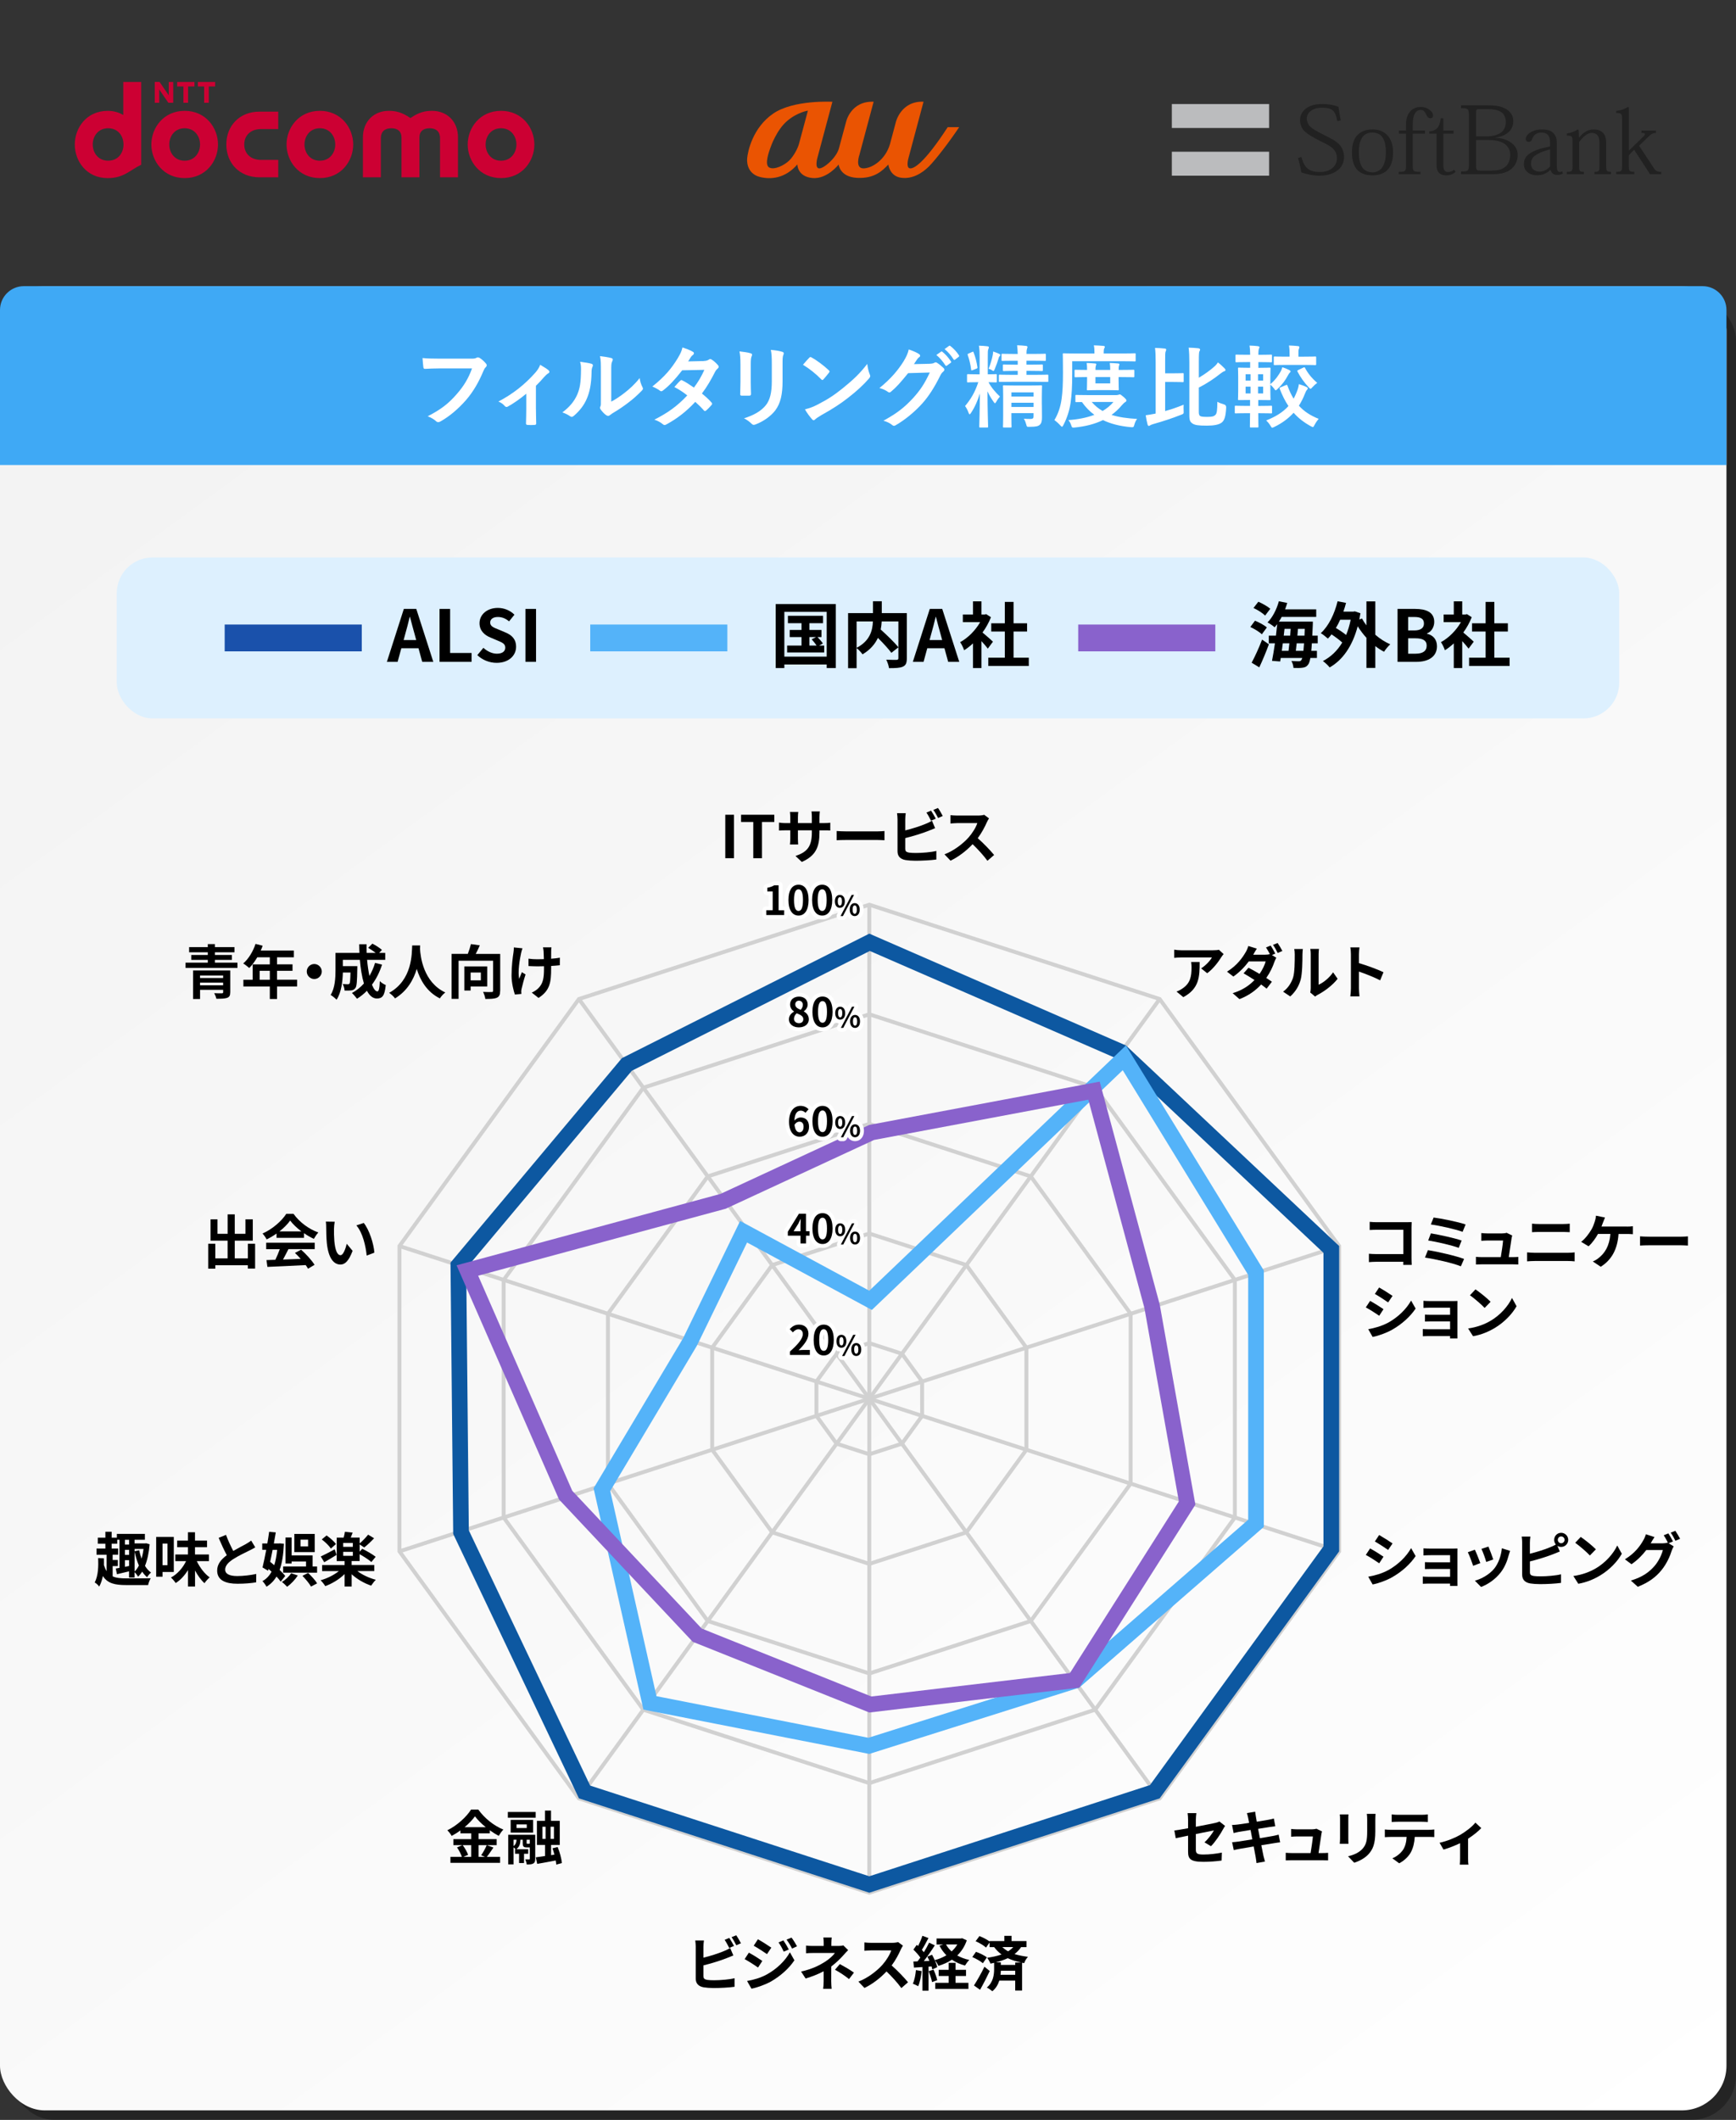 <?xml version="1.0" encoding="UTF-8"?>
<svg xmlns="http://www.w3.org/2000/svg" xmlns:xlink="http://www.w3.org/1999/xlink" viewBox="0 0 728 889">
  <rect x="0" y="0" width="728" height="889" fill="#333333" stroke="none"/>
  <defs>
    <style>
      .cls-1 {
        mix-blend-mode: multiply;
        opacity: .3;
      }

      .cls-2 {
        fill: #3fa9f5;
      }

      .cls-3 {
        fill: #0d58a1;
      }

      .cls-4 {
        fill: #ddf0fe;
      }

      .cls-5 {
        fill: #212121;
      }

      .cls-6 {
        fill: #c03;
      }

      .cls-7 {
        fill: #1a51ab;
      }

      .cls-8 {
        isolation: isolate;
      }

      .cls-9 {
        fill: url(#_名称未設定グラデーション_3);
      }

      .cls-10 {
        fill: #8962cc;
      }

      .cls-11 {
        fill: #ea5402;
      }

      .cls-12 {
        fill: #bbbcbe;
      }

      .cls-13 {
        fill: #fff;
      }

      .cls-14 {
        stroke: #d1d1d1;
        stroke-miterlimit: 10;
        stroke-width: 1.64px;
      }

      .cls-14, .cls-15 {
        fill: none;
      }

      .cls-16 {
        fill: #54b3f9;
      }

      .cls-15 {
        stroke: #fff;
        stroke-linejoin: round;
        stroke-width: 3.28px;
      }
    </style>
    <linearGradient id="_名称未設定グラデーション_3" data-name="名称未設定グラデーション 3" x1="55.07" y1="82.73" x2="672.98" y2="927.81" gradientUnits="userSpaceOnUse">
      <stop offset="0" stop-color="#f2f2f2"/>
      <stop offset="1" stop-color="#fff"/>
    </linearGradient>
  </defs>
  <g class="cls-8">
    <g id="_レイヤー_1" data-name="レイヤー_1">
      <g>
        <g class="cls-1">
          <rect x="4" y="124" width="724" height="765" rx="18.75" ry="18.75"/>
        </g>
        <rect class="cls-9" x="0" y="120" width="724" height="765" rx="18.75" ry="18.75"/>
      </g>
      <path class="cls-2" d="M10,120h704c5.52,0,10,4.48,10,10v65H0v-65c0-5.52,4.48-10,10-10Z"/>
      <g>
        <path class="cls-13" d="M184.43,154.49c-2.44,0-4.58.11-6.19.19-.49.04-.64-.23-.71-.75-.11-.75-.26-2.7-.34-3.79,1.69.19,3.68.26,7.2.26h13.39c1.13,0,1.54-.08,2.06-.38.19-.11.38-.15.56-.15.22,0,.45.07.71.19,1.01.64,2.02,1.58,2.74,2.47.19.23.26.41.26.64,0,.34-.19.64-.53.94-.34.34-.52.71-.86,1.46-1.84,4.43-4.13,8.55-7.28,12.19-3.23,3.68-6.86,6.79-10.65,8.93-.34.23-.68.34-1.01.34-.3,0-.64-.11-.94-.41-.86-.83-2.1-1.5-3.49-2.06,5.48-2.78,8.81-5.36,12.26-9.38,2.92-3.34,4.84-6.53,6.34-10.69h-13.54Z"/>
        <path class="cls-13" d="M224.75,171.41c0,1.8.08,4.2.11,6.11.04.45-.19.64-.64.67-.98.08-2.06.08-3.04,0-.41-.04-.64-.22-.6-.67.04-2.14.11-4.01.11-6v-6.41c-2.55,2.14-5.85,4.42-7.76,5.4-.15.11-.34.15-.49.15-.26,0-.56-.15-.75-.38-.67-.79-1.69-1.54-2.7-1.88,5.89-3.08,10.99-7.01,15.56-12.19.86-1.01,1.5-1.95,1.99-3.23,1.28.75,2.85,1.73,3.45,2.25.26.22.41.49.41.67,0,.26-.19.53-.56.71-.49.26-1.35,1.16-1.69,1.54-.97,1.13-2.1,2.36-3.41,3.64v9.6Z"/>
        <path class="cls-13" d="M248.03,152.54c.64.19.71.64.49,1.16-.41.83-.45,1.65-.45,2.55-.08,4.69-.79,8.25-2.03,11.03-.98,2.29-2.63,4.73-5.33,7.05-.38.3-.67.49-.97.49-.23,0-.45-.11-.71-.3-.94-.64-1.84-1.09-3.19-1.58,2.93-2.21,4.91-4.5,6.23-7.46,1.05-2.55,1.54-4.61,1.58-10.61,0-1.43-.08-2.03-.38-3.15,2.14.26,3.86.53,4.76.83ZM256.36,168.41c1.84-.97,3.56-2.14,5.33-3.49,2.25-1.73,4.46-3.71,6.56-6.38.15,1.31.53,2.55,1.16,3.79.11.26.22.45.22.64,0,.26-.15.53-.56.94-1.88,1.91-3.6,3.45-5.55,4.91-1.95,1.5-4.05,2.96-6.68,4.5-.67.45-.75.53-1.09.79-.22.19-.49.3-.75.3-.23,0-.49-.11-.79-.3-.83-.56-1.69-1.54-2.25-2.29-.22-.34-.34-.56-.34-.79,0-.19.04-.34.15-.56.26-.49.22-.94.22-2.85v-11.74c0-3.26,0-4.8-.38-6.53,1.5.19,3.56.45,4.69.79.49.11.67.34.67.64,0,.23-.11.56-.3.94-.34.71-.34,1.46-.34,4.16v12.53Z"/>
        <path class="cls-13" d="M295.17,151.38c1.09-.04,1.58-.26,2.06-.56.26-.19.45-.26.64-.26s.41.11.67.3c.83.49,1.88,1.5,2.55,2.29.22.22.3.45.3.67s-.11.45-.41.71c-.38.34-.75.71-1.12,1.42-1.61,3.19-3.38,6.26-5.51,9.08,1.54,1.24,2.96,2.55,4.05,3.79.15.15.23.34.23.52,0,.15-.08.34-.23.49-.52.64-1.69,1.84-2.33,2.36-.15.11-.3.19-.45.19-.11,0-.26-.07-.41-.22-.9-1.05-2.4-2.55-3.64-3.64-3.83,4.13-7.69,7.05-11.96,9.38-.34.19-.64.34-.94.34-.23,0-.45-.11-.71-.34-1.2-.97-2.25-1.46-3.56-1.91,5.81-2.96,9.56-5.66,13.8-10.16-1.43-1.16-3.11-2.33-5.4-3.53.83-.9,1.61-1.88,2.48-2.66.15-.15.3-.26.49-.26.11,0,.22.08.38.15,1.35.64,3,1.73,4.84,3,1.8-2.33,3.19-4.76,4.39-7.43l-9.3.19c-3.08,3.94-5.51,6.53-8.03,8.44-.26.19-.49.34-.75.34-.19,0-.41-.08-.6-.26-.94-.67-1.91-1.2-3.15-1.72,5.25-4.16,8.06-7.61,10.61-11.78,1.2-2.03,1.69-3.04,2.03-4.61,1.28.45,3.23,1.09,4.39,1.84.3.15.41.38.41.6,0,.26-.19.56-.45.75-.34.22-.6.52-.79.79-.3.53-.53.9-1.16,1.88l6.6-.15Z"/>
        <path class="cls-13" d="M310.51,152.84c0-2.59-.11-4.01-.41-5.48,1.58.19,3.56.41,4.65.79.45.11.64.34.64.6,0,.19-.08.38-.15.56-.34.71-.41,1.65-.41,3.56v7.58c0,1.95.08,3.41.11,4.73,0,.56-.22.75-.83.75h-3c-.53,0-.75-.19-.71-.64,0-1.31.11-3.49.11-5.1v-7.35ZM328.17,159.85c0,5.55-.83,9.26-3.04,12.23-1.84,2.44-5.1,4.73-8.25,5.89-.3.11-.56.19-.79.19-.3,0-.56-.11-.9-.45-.9-.9-1.88-1.61-3.19-2.29,4.01-1.24,7.16-3,9.15-5.48,1.72-2.14,2.51-5.25,2.51-10.01v-7.09c0-3.23-.08-4.43-.41-6.11,1.8.15,3.6.41,4.88.83.38.11.53.34.53.64,0,.19-.04.41-.15.6-.34.79-.34,1.76-.34,4.09v6.98Z"/>
        <path class="cls-13" d="M339.35,150.03c.15-.19.34-.3.53-.3.15,0,.3.08.49.19,1.91,1.01,5.03,3.3,7.16,5.33.23.22.34.38.34.52s-.08.3-.22.49c-.56.75-1.8,2.25-2.33,2.81-.19.19-.3.3-.45.3s-.3-.11-.49-.3c-2.25-2.33-4.95-4.46-7.65-6.11.83-1.01,1.91-2.18,2.63-2.93ZM342.61,169.79c4.58-2.36,7.01-3.94,10.8-6.98,4.58-3.71,7.09-6.11,10.28-10.2.22,1.88.56,3.15,1.05,4.39.11.26.19.49.19.71,0,.34-.19.64-.6,1.12-1.99,2.33-5.21,5.33-8.63,7.95-3.11,2.44-6.26,4.54-11.33,7.35-1.69,1.01-2.17,1.39-2.51,1.73-.22.23-.45.38-.67.38-.19,0-.41-.15-.64-.41-.94-1.05-2.1-2.59-3-4.16,1.91-.53,3.08-.86,5.06-1.88Z"/>
        <path class="cls-13" d="M390.01,152.54c.97-.04,1.46-.19,1.88-.45.15-.11.3-.15.49-.15s.38.08.6.22c.94.6,1.8,1.31,2.55,2.03.34.3.49.6.49.86,0,.3-.19.56-.45.79-.53.41-.9.94-1.24,1.61-2.51,5.1-4.91,8.74-7.43,11.59-3.23,3.64-7.69,7.28-11.4,9.34-.22.15-.41.19-.6.19-.3,0-.56-.15-.86-.41-.94-.75-2.1-1.31-3.56-1.73,5.85-3.23,8.81-5.59,12.49-9.56,2.96-3.3,4.69-5.85,6.94-10.65l-9.08.26c-3.08,3.79-4.95,5.93-7.09,7.69-.26.26-.52.41-.79.41-.19,0-.38-.08-.56-.23-.94-.67-2.33-1.35-3.6-1.61,4.88-3.98,7.76-7.46,10.09-11.14,1.24-2.1,1.8-3.26,2.21-5.06,2.14.75,3.56,1.39,4.39,1.99.26.19.38.41.38.64s-.11.45-.41.64c-.38.22-.64.64-.94,1.01-.41.64-.79,1.2-1.24,1.88l6.75-.15ZM394.66,147.48c.19-.15.34-.11.56.07,1.16.9,2.51,2.4,3.56,4.01.15.22.15.41-.11.6l-1.58,1.16c-.26.19-.45.15-.64-.11-1.12-1.73-2.33-3.15-3.79-4.35l1.99-1.39ZM398,145.04c.23-.15.34-.11.56.08,1.39,1.05,2.74,2.55,3.56,3.86.15.22.19.45-.11.67l-1.5,1.16c-.3.22-.49.11-.64-.11-1.01-1.61-2.21-3.04-3.75-4.31l1.88-1.35Z"/>
        <path class="cls-13" d="M410.82,150.29c0-2.44-.04-3.6-.3-5.33,1.43.04,2.33.11,3.56.26.38.04.6.19.6.38,0,.34-.11.56-.22.83-.23.45-.23,1.24-.23,3.79v6.75c2.36,0,3.15-.07,3.38-.07.38,0,.41.04.41.45v2.63c0,.34-.04.38-.41.38-.23,0-.98-.04-3.08-.08,1.12,2.14,3.11,4.5,4.8,6-.53.6-1.13,1.43-1.54,2.21-.22.41-.38.6-.53.6s-.3-.15-.56-.53c-.94-1.35-1.8-2.66-2.59-4.46,0,7.65.26,13.99.26,14.78,0,.38-.04.41-.45.41h-2.81c-.41,0-.45-.04-.45-.41,0-.75.22-6.98.26-13.88-.9,2.93-2.03,5.59-3.71,8.14-.26.38-.45.6-.6.6s-.26-.22-.45-.67c-.41-1.13-.94-2.14-1.46-2.78,2.36-2.85,4.09-5.59,5.55-10.01h-.6c-2.63,0-3.49.08-3.71.08-.38,0-.41-.04-.41-.38v-2.63c0-.41.04-.45.41-.45.22,0,1.09.07,3.71.07h1.16v-6.68ZM407.82,155.24c-.41.15-.53.15-.56-.26-.26-2.06-.75-4.13-1.43-6.08-.11-.38-.07-.45.34-.64l1.46-.64c.45-.19.53-.22.64.15.79,1.99,1.28,3.98,1.61,6.15.08.41,0,.53-.41.68l-1.65.64ZM416.3,148.94c.08-.38.15-.94.19-1.54.97.34,1.91.71,2.59,1.01.26.11.41.26.41.45,0,.15-.08.3-.22.45-.19.19-.34.34-.45.79-.49,1.61-.98,3.04-1.69,4.73-.23.53-.34.75-.53.75-.15,0-.38-.15-.75-.41s-.98-.45-1.28-.53c.79-1.95,1.42-4.05,1.73-5.7ZM430.47,155.54v1.65h3.79c3.56,0,4.73-.08,4.95-.08.38,0,.41.04.41.45v2.21c0,.38-.04.38-.41.38-.23,0-1.39-.04-4.95-.04h-9.98c-3.56,0-4.76.04-4.99.04-.38,0-.41,0-.41-.38v-2.21c0-.41.04-.45.41-.45.23,0,1.43.08,4.99.08h2.51v-1.65h-1.31c-3.19,0-4.28.08-4.5.08-.38,0-.41-.04-.41-.41v-1.95c0-.38.04-.41.41-.41.22,0,1.31.08,4.5.08h1.31v-1.65h-1.65c-3.38,0-4.54.07-4.76.07-.34,0-.38-.04-.38-.41v-2.18c0-.38.04-.41.38-.41.22,0,1.39.08,4.76.08h1.65c-.04-1.31-.11-2.4-.26-3.64,1.39.04,2.47.11,3.75.26.38.04.6.26.6.41,0,.34-.15.6-.23.9-.11.41-.19.94-.19,2.06h2.96c3.38,0,4.54-.08,4.76-.08.38,0,.41.04.41.41v2.18c0,.38-.04.41-.41.41-.22,0-1.39-.07-4.76-.07h-2.96v1.65h1.91c3.23,0,4.28-.08,4.5-.08.41,0,.45.04.45.41v1.95c0,.38-.04.41-.45.41-.23,0-1.28-.08-4.46-.08h-1.95ZM436.92,169.72c0,1.88.04,4.05.04,5.36,0,1.42-.19,2.44-.94,3.08-.67.56-1.46.83-4.24.83-1.12.04-1.16.08-1.46-1.12-.19-.71-.45-1.46-.98-2.29.83.08,2.03.11,2.7.11,1.24,0,1.39-.41,1.39-1.16v-1.28h-9.3v1.16c0,3,.07,4.28.07,4.46,0,.38-.04.41-.38.41h-2.81c-.38,0-.41-.04-.41-.41,0-.23.08-1.35.08-4.39v-8.36c0-2.7-.08-3.86-.08-4.12,0-.38.04-.41.41-.41.26,0,1.35.08,4.5.08h6.56c3.15,0,4.24-.08,4.46-.08.41,0,.45.04.45.41,0,.22-.08,1.65-.08,4.43v3.3ZM424.14,164.54v1.76h9.3v-1.76h-9.3ZM433.44,170.66v-1.76h-9.3v1.76h9.3Z"/>
        <path class="cls-13" d="M449.63,156.93c0,5.4-.19,8.44-.64,11.78-.45,3.3-1.54,6.64-3.04,9.53-.26.49-.41.71-.6.71s-.38-.22-.75-.6c-.83-.9-1.8-1.76-2.44-2.18,1.5-2.44,2.59-5.51,3.04-8.96.38-2.89.56-5.7.56-10.95s-.08-7.46-.08-7.69c0-.38.04-.41.41-.41.23,0,1.46.08,5.03.08h7.84v-.38c0-1.16-.04-2.14-.26-3.04,1.5.04,2.7.11,3.98.22.41.04.64.19.64.38,0,.26-.11.45-.26.71s-.22.79-.22,1.61v.49h7.99c3.56,0,4.8-.08,5.03-.08.38,0,.38.04.38.41v2.55c0,.41,0,.45-.38.45-.23,0-1.46-.08-5.03-.08h-21.19v5.44ZM468.27,165.67c.45,0,.67-.08.86-.15s.3-.11.45-.11c.3,0,.56.15,1.5.97.94.79,1.31,1.28,1.31,1.54,0,.34-.15.45-.52.71-.45.26-.83.64-1.46,1.35-1.31,1.58-2.74,2.89-4.28,4.01,2.96.94,6.49,1.46,10.73,1.69-.49.6-.9,1.43-1.16,2.4-.22.86-.34,1.09-.9,1.09-.19,0-.38,0-.64-.04-4.46-.41-8.29-1.35-11.63-2.96-3.56,1.73-7.5,2.66-11.78,3.11-.3.04-.45.04-.68.04-.49,0-.6-.19-.86-1.01-.3-.86-.71-1.65-1.2-2.14,3.9-.26,7.65-.97,10.91-2.21-1.95-1.42-3.67-3.19-5.21-5.36-1.5,0-2.18.04-2.33.04-.38,0-.41-.04-.41-.41v-2.21c0-.38.04-.41.41-.41.22,0,1.42.08,5.03.08h11.85ZM470.07,155.13c3.68,0,4.99-.07,5.21-.07.38,0,.41.04.41.41v2.33c0,.38-.04.41-.41.41-.23,0-1.54-.08-5.21-.08h-.98v1.39c0,2.33.08,3.53.08,3.75,0,.38-.04.41-.41.41-.23,0-1.12-.08-3.86-.08h-4.8c-2.74,0-3.64.08-3.86.08-.41,0-.45-.04-.45-.41,0-.26.08-1.43.08-3.75v-1.39h-.49c-2.66,0-4.13.08-4.35.08-.38,0-.41-.04-.41-.41v-2.33c0-.38.04-.41.41-.41.22,0,1.69.07,4.35.07h.49c0-1.2-.04-2.17-.19-2.92,1.2.04,2.48.11,3.56.22.34.04.49.15.49.34,0,.22-.08.38-.19.64-.11.3-.15.83-.15,1.72h6.19c0-1.16-.08-2.14-.19-2.92,1.16.04,2.48.11,3.53.22.34.04.53.15.53.34,0,.22-.11.38-.19.64-.11.26-.15.83-.15,1.72h.98ZM457.81,168.56c1.31,1.54,2.81,2.78,4.58,3.79,1.76-1.05,3.3-2.29,4.54-3.79h-9.11ZM465.57,158.13h-6.19v2.66h6.19v-2.66Z"/>
        <path class="cls-13" d="M488.6,172.38c2.44-.67,4.91-1.5,7.76-2.66-.04.82-.04,1.72,0,2.51.07,1.28.04,1.28-1.01,1.69-4.05,1.58-7.31,2.66-11.81,3.94-.64.19-.98.34-1.2.49-.23.15-.38.26-.6.26s-.38-.23-.49-.53c-.3-1.05-.6-2.66-.79-3.94,1.2-.15,2.18-.34,3.38-.56l.79-.15v-21.83c0-2.59-.07-3.98-.26-5.7,1.35.04,2.81.11,4.09.26.38.04.6.23.6.41,0,.34-.11.53-.22.79-.23.45-.23,1.43-.23,4.16v5.03h2.93c3.19,0,4.2-.08,4.43-.08.38,0,.41.04.41.38v3c0,.38-.04.41-.41.41-.22,0-1.24-.08-4.43-.08h-2.93v12.19ZM502.74,158.39c2.29-1.31,4.84-3.19,6.26-4.46.71-.6,1.28-1.2,1.73-1.95,1.01.75,2.03,1.69,2.85,2.55.26.26.34.45.34.67,0,.26-.23.41-.53.49-.49.15-.86.45-1.88,1.2-2.03,1.65-5.48,4.01-8.78,5.63v9.68c0,1.46.07,1.84.49,2.21.41.3,1.12.41,3.08.41s2.7-.19,3.34-.79c.68-.6.83-1.91.86-5.55.64.41,1.84.83,2.81,1.12q.94.26.9,1.28c-.19,3.94-.79,5.51-1.95,6.38-1.12.83-3.19,1.24-6.15,1.24-3.68,0-5.06-.23-6.11-.94-.79-.56-1.24-1.16-1.24-3.34v-22.24c0-2.55-.08-4.54-.3-6.19,1.43.04,2.85.11,4.05.26.45.08.75.23.75.53,0,.34-.15.56-.26.75-.19.34-.26,1.12-.26,4.39v6.68Z"/>
        <path class="cls-13" d="M522.8,173.28c-3.26,0-4.35.08-4.58.08-.38,0-.41-.04-.41-.41v-2.4c0-.38.04-.41.41-.41.23,0,1.31.08,4.58.08h1.42v-2.48h-.56c-2.85,0-3.86.04-4.09.04-.38,0-.41,0-.41-.38,0-.26.08-1.24.08-3.53v-5.81c0-2.25-.08-3.26-.08-3.49,0-.38.04-.41.41-.41.22,0,1.24.08,4.09.08h.6v-2.4h-1.31c-3.15,0-4.24.08-4.43.08-.38,0-.41-.04-.41-.41v-2.4c0-.38.04-.41.41-.41.19,0,1.28.07,4.43.07h1.31c0-1.61-.08-2.66-.26-3.86,1.39.04,2.48.11,3.56.26.41.08.6.19.6.38,0,.23-.08.41-.19.68-.15.34-.26.83-.26,2.44v.11h1.01c2.93,0,4.05-.07,4.28-.07.38,0,.41.04.41.41v2.4c0,.38-.04.41-.41.41-.22,0-1.35-.08-4.28-.08h-1.01v2.4h.56c2.85,0,3.86-.08,4.13-.08.38,0,.41.04.41.41,0,.23-.08,1.24-.08,3.49v3.04c2.14-1.8,3.45-3.75,4.43-5.51.23-.45.41-.97.6-1.61.97.3,2.21.83,2.85,1.16.34.19.6.38.6.56,0,.22-.11.38-.34.6-.26.22-.45.56-.75,1.09-1.12,2.1-2.44,3.9-4.31,5.66-.41.38-.64.6-.83.6-.23,0-.38-.26-.75-.79-.49-.6-1.05-1.2-1.5-1.58v2.59c0,2.29.08,3.3.08,3.53,0,.38-.04.38-.41.38-.26,0-1.28-.04-4.13-.04h-.6v2.48h.75c3.23,0,4.39-.08,4.61-.08.38,0,.41.04.41.41v2.4c0,.38-.04.41-.41.41-.23,0-1.39-.08-4.61-.08h-.75c0,3.49.07,5.4.07,5.59,0,.34-.04.38-.41.38h-2.78c-.38,0-.41-.04-.41-.38,0-.23.04-2.1.08-5.59h-1.42ZM524.41,159.59v-2.66h-2.06v2.66h2.06ZM524.41,164.99v-2.85h-2.06v2.85h2.06ZM527.56,156.93v2.66h2.14v-2.66h-2.14ZM529.7,162.14h-2.14v2.85h2.14v-2.85ZM539.26,161.5c.41-.19.49-.15.64.22.75,2.03,1.58,3.83,2.59,5.48.49-.9.9-1.84,1.31-2.85.45-1.05.75-2.17.9-3.26,1.2.38,2.29.75,3.19,1.2.38.19.52.34.52.53,0,.26-.11.49-.38.75s-.49.79-.83,1.61c-.71,1.8-1.54,3.45-2.51,4.95,2.06,2.29,4.73,4.09,8.29,5.51-.64.79-1.2,1.58-1.73,2.59-.3.6-.45.86-.67.86-.19,0-.45-.11-.86-.34-2.96-1.61-5.33-3.49-7.24-5.66-2.14,2.36-4.8,4.35-8.06,5.93-.45.23-.71.34-.9.34-.26,0-.41-.23-.75-.83-.49-.83-1.16-1.65-1.8-2.21,4.2-1.65,7.16-3.6,9.34-6.04-1.46-2.18-2.62-4.58-3.64-7.2-.15-.41-.08-.49.41-.68l2.18-.9ZM539.26,153.03c-3.3,0-4.43.08-4.69.08-.38,0-.41-.04-.41-.38v-2.78c0-.41.04-.45.41-.45.26,0,1.39.07,4.69.07h1.54v-.71c0-1.65-.04-2.63-.26-3.98,1.39.04,2.48.11,3.79.26.38.04.56.23.56.38,0,.34-.08.53-.19.79-.22.45-.19,1.05-.19,2.55v.71h2.33c3.34,0,4.46-.07,4.69-.07.38,0,.41.04.41.45v2.78c0,.34-.04.38-.41.38-.23,0-1.35-.08-4.69-.08h-7.58ZM546.61,154.15c.38-.19.49-.19.67.15,1.09,2.1,2.7,4.2,5.1,6.26-.64.45-1.42,1.16-1.99,1.8-.41.45-.6.67-.79.67s-.38-.19-.79-.6c-1.91-2.03-3.49-4.28-4.69-6.6-.19-.34-.08-.49.41-.71l2.06-.97Z"/>
      </g>
      <g>
        <g>
          <g>
            <polygon class="cls-14" points="364.54 379.39 242.77 418.95 167.51 522.54 167.51 650.57 242.77 754.16 364.54 793.72 486.31 754.16 561.57 650.57 561.57 522.54 486.31 418.95 364.54 379.39"/>
            <polygon class="cls-14" points="364.54 425.35 269.78 456.14 211.22 536.74 211.22 636.37 269.78 716.97 364.54 747.76 459.29 716.97 517.85 636.37 517.85 536.74 459.29 456.14 364.54 425.35"/>
            <polygon class="cls-14" points="364.54 471.32 296.8 493.33 254.94 550.94 254.94 622.17 296.8 679.78 364.54 701.79 432.27 679.78 474.14 622.17 474.14 550.94 432.27 493.33 364.54 471.32"/>
            <polygon class="cls-14" points="364.54 517.28 323.82 530.51 298.66 565.15 298.66 607.96 323.82 642.6 364.54 655.83 405.26 642.6 430.42 607.96 430.42 565.15 405.26 530.51 364.54 517.28"/>
            <polygon class="cls-14" points="364.54 563.25 350.84 567.7 342.37 579.35 342.37 593.76 350.84 605.41 364.54 609.86 378.24 605.41 386.7 593.76 386.7 579.35 378.24 567.7 364.54 563.25"/>
          </g>
          <line class="cls-14" x1="242.77" y1="418.95" x2="486.31" y2="754.16"/>
          <line class="cls-14" x1="167.51" y1="522.54" x2="561.57" y2="650.57"/>
          <line class="cls-14" x1="167.51" y1="650.57" x2="561.57" y2="522.54"/>
          <line class="cls-14" x1="242.77" y1="754.16" x2="486.31" y2="418.95"/>
          <line class="cls-14" x1="364.54" y1="793.72" x2="364.54" y2="379.39"/>
          <path class="cls-3" d="M364.74,398.78l103.75,45.21,86.51,81.39v123.07l-72.75,100.13-117.71,38.25-117.05-38.03-50.89-107.04-1.09-109.89,69.44-82.84,99.79-50.23M364.54,391.53l-103.75,52.22-71.87,85.74,1.13,113.76,52.73,110.9,121.77,39.57,121.77-39.57,75.26-103.58v-128.04l-89.41-84.11-107.62-46.89h0Z"/>
          <path class="cls-16" d="M470.82,448.79l52.61,85.85v102.68l-74.13,64.56-85.14,26.87-88.87-17.45-19.38-86.07,36.2-60.68.14-.24.12-.25,20.92-43.01,48.13,26.01,4.2,2.27,3.46-3.3,101.74-97.23M472.16,438.42l-107.62,102.85-54.16-29.26-23.92,49.18-37.54,62.94,20.9,92.8,94.72,18.59,88.04-27.79,77.41-67.42v-107.52l-57.83-94.37h0Z"/>
          <path class="cls-10" d="M456.39,461.15l23.5,87.27,14.47,81.2-45.66,71.96-83.28,9.85-71.16-28.49-54.28-57.77-39.46-90.2,103.32-27.95.54-.15.51-.24,61.66-28.59,89.83-16.88M461.15,453.58l-96.61,18.16-62.4,28.93-110.67,29.94,42.97,98.22,56.05,59.66,74.06,29.66,88.04-10.41,48.7-76.75-14.97-83.99-25.16-93.41h0Z"/>
          <g>
            <g>
              <g>
                <path d="M331.27,566.76c3.39-3.03,5.39-5.37,5.39-7.29,0-1.26-.69-2.02-1.87-2.02-.91,0-1.67.59-2.29,1.28l-1.35-1.35c1.15-1.21,2.26-1.89,3.96-1.89,2.36,0,3.92,1.52,3.92,3.84s-1.87,4.68-4.14,6.91c.62-.07,1.45-.13,2.02-.13h2.71v2.09h-8.36v-1.43Z"/>
                <path d="M341.21,561.91c0-4.31,1.68-6.42,4.23-6.42s4.21,2.12,4.21,6.42-1.68,6.52-4.21,6.52-4.23-2.22-4.23-6.52ZM347.31,561.91c0-3.49-.81-4.5-1.87-4.5s-1.89,1.01-1.89,4.5.81,4.58,1.89,4.58,1.87-1.08,1.87-4.58Z"/>
                <path d="M350.76,562.46c0-1.71.86-2.7,2.08-2.7s2.1.98,2.1,2.7-.87,2.73-2.1,2.73-2.08-1.01-2.08-2.73ZM353.74,562.46c0-1.26-.39-1.74-.89-1.74s-.88.48-.88,1.74.38,1.77.88,1.77.89-.51.89-1.77ZM357.79,559.76h1.01l-4.67,8.89h-1l4.66-8.89ZM356.99,565.92c0-1.73.87-2.71,2.08-2.71s2.1.98,2.1,2.71-.88,2.73-2.1,2.73-2.08-1.02-2.08-2.73ZM359.97,565.92c0-1.26-.39-1.75-.89-1.75s-.89.49-.89,1.75.39,1.76.89,1.76.89-.5.89-1.76Z"/>
              </g>
              <g>
                <path d="M339.48,518.21h-1.48v3.23h-2.31v-3.23h-5.31v-1.68l4.65-7.55h2.96v7.34h1.48v1.89ZM335.69,516.33v-2.54c0-.72.07-1.85.1-2.58h-.07c-.3.66-.64,1.35-.99,2.02l-1.94,3.1h2.9Z"/>
                <path d="M340.7,515.16c0-4.31,1.68-6.42,4.23-6.42s4.21,2.12,4.21,6.42-1.68,6.52-4.21,6.52-4.23-2.22-4.23-6.52ZM346.8,515.16c0-3.49-.81-4.5-1.87-4.5s-1.89,1.01-1.89,4.5.81,4.58,1.89,4.58,1.87-1.08,1.87-4.58Z"/>
                <path d="M350.25,515.71c0-1.71.86-2.7,2.08-2.7s2.1.98,2.1,2.7-.87,2.73-2.1,2.73-2.08-1.01-2.08-2.73ZM353.23,515.71c0-1.26-.39-1.74-.89-1.74s-.88.48-.88,1.74.38,1.77.88,1.77.89-.51.89-1.77ZM357.28,513.01h1.01l-4.67,8.89h-1l4.66-8.89ZM356.48,519.17c0-1.73.87-2.71,2.08-2.71s2.1.98,2.1,2.71-.88,2.73-2.1,2.73-2.08-1.02-2.08-2.73ZM359.46,519.17c0-1.26-.39-1.75-.89-1.75s-.89.49-.89,1.75.39,1.76.89,1.76.89-.5.89-1.76Z"/>
              </g>
              <g>
                <path d="M337.77,466.66c-.44-.5-1.2-.91-1.92-.91-1.43,0-2.61,1.08-2.71,4.19.67-.83,1.75-1.33,2.56-1.33,2.09,0,3.57,1.25,3.57,3.92s-1.79,4.16-3.91,4.16c-2.38,0-4.48-1.9-4.48-6.3,0-4.65,2.31-6.64,4.82-6.64,1.52,0,2.63.64,3.39,1.41l-1.31,1.48ZM336.99,472.54c0-1.48-.69-2.17-1.77-2.17-.67,0-1.42.35-2.04,1.31.24,2.27,1.08,3.15,2.12,3.15.93,0,1.68-.78,1.68-2.29Z"/>
                <path d="M340.7,470.18c0-4.31,1.68-6.42,4.23-6.42s4.21,2.12,4.21,6.42-1.68,6.52-4.21,6.52-4.23-2.22-4.23-6.52ZM346.8,470.18c0-3.49-.81-4.5-1.87-4.5s-1.89,1.01-1.89,4.5.81,4.58,1.89,4.58,1.87-1.08,1.87-4.58Z"/>
                <path d="M350.25,470.72c0-1.71.86-2.7,2.08-2.7s2.1.98,2.1,2.7-.87,2.73-2.1,2.73-2.08-1.01-2.08-2.73ZM353.23,470.72c0-1.26-.39-1.74-.89-1.74s-.88.48-.88,1.74.38,1.77.88,1.77.89-.51.89-1.77ZM357.28,468.03h1.01l-4.67,8.89h-1l4.66-8.89ZM356.48,474.19c0-1.73.87-2.71,2.08-2.71s2.1.98,2.1,2.71-.88,2.73-2.1,2.73-2.08-1.02-2.08-2.73ZM359.46,474.19c0-1.26-.39-1.75-.89-1.75s-.89.49-.89,1.75.39,1.76.89,1.76.89-.5.89-1.76Z"/>
              </g>
              <g>
                <path d="M330.83,427.51c0-1.6.98-2.63,2.14-3.25v-.08c-.96-.69-1.65-1.63-1.65-2.96,0-2,1.58-3.29,3.76-3.29s3.62,1.33,3.62,3.32c0,1.23-.78,2.26-1.6,2.85v.08c1.15.62,2.09,1.63,2.09,3.33,0,1.89-1.67,3.33-4.2,3.33-2.38,0-4.16-1.38-4.16-3.33ZM336.87,427.42c0-1.3-1.14-1.84-2.76-2.49-.67.54-1.15,1.38-1.15,2.31,0,1.13.93,1.85,2.09,1.85,1.04,0,1.82-.59,1.82-1.67ZM336.67,421.39c0-1.01-.61-1.74-1.65-1.74-.84,0-1.52.56-1.52,1.55,0,1.18.96,1.75,2.27,2.27.61-.64.89-1.35.89-2.09Z"/>
                <path d="M340.7,424.32c0-4.31,1.68-6.42,4.23-6.42s4.21,2.12,4.21,6.42-1.68,6.52-4.21,6.52-4.23-2.22-4.23-6.52ZM346.8,424.32c0-3.49-.81-4.5-1.87-4.5s-1.89,1.01-1.89,4.5.81,4.58,1.89,4.58,1.87-1.08,1.87-4.58Z"/>
                <path d="M350.25,424.87c0-1.71.86-2.7,2.08-2.7s2.1.98,2.1,2.7-.87,2.73-2.1,2.73-2.08-1.01-2.08-2.73ZM353.23,424.87c0-1.26-.39-1.74-.89-1.74s-.88.48-.88,1.74.38,1.77.88,1.77.89-.51.89-1.77ZM357.28,422.17h1.01l-4.67,8.89h-1l4.66-8.89ZM356.48,428.33c0-1.73.87-2.71,2.08-2.71s2.1.98,2.1,2.71-.88,2.73-2.1,2.73-2.08-1.02-2.08-2.73ZM359.46,428.33c0-1.26-.39-1.75-.89-1.75s-.89.49-.89,1.75.39,1.76.89,1.76.89-.5.89-1.76Z"/>
              </g>
              <g>
                <path d="M321.35,381.71h2.68v-7.88h-2.26v-1.53c1.25-.24,2.11-.56,2.9-1.04h1.84v10.46h2.34v2h-7.5v-2Z"/>
                <path d="M330.64,377.43c0-4.31,1.68-6.42,4.23-6.42s4.21,2.12,4.21,6.42-1.68,6.52-4.21,6.52-4.23-2.22-4.23-6.52ZM336.73,377.43c0-3.49-.81-4.5-1.87-4.5s-1.89,1.01-1.89,4.5.81,4.58,1.89,4.58,1.87-1.08,1.87-4.58Z"/>
                <path d="M340.56,377.43c0-4.31,1.68-6.42,4.23-6.42s4.21,2.12,4.21,6.42-1.68,6.52-4.21,6.52-4.23-2.22-4.23-6.52ZM346.66,377.43c0-3.49-.81-4.5-1.87-4.5s-1.89,1.01-1.89,4.5.81,4.58,1.89,4.58,1.87-1.08,1.87-4.58Z"/>
                <path d="M350.11,377.98c0-1.71.86-2.7,2.08-2.7s2.1.98,2.1,2.7-.87,2.73-2.1,2.73-2.08-1.01-2.08-2.73ZM353.09,377.98c0-1.26-.39-1.74-.89-1.74s-.88.48-.88,1.74.38,1.77.88,1.77.89-.51.89-1.77ZM357.14,375.28h1.01l-4.67,8.89h-1l4.66-8.89ZM356.34,381.44c0-1.73.87-2.71,2.08-2.71s2.1.98,2.1,2.71-.88,2.73-2.1,2.73-2.08-1.02-2.08-2.73ZM359.32,381.44c0-1.26-.39-1.75-.89-1.75s-.89.49-.89,1.75.39,1.76.89,1.76.89-.5.89-1.76Z"/>
              </g>
            </g>
            <g>
              <g>
                <path class="cls-15" d="M331.27,566.76c3.39-3.03,5.39-5.37,5.39-7.29,0-1.26-.69-2.02-1.87-2.02-.91,0-1.67.59-2.29,1.28l-1.35-1.35c1.15-1.21,2.26-1.89,3.96-1.89,2.36,0,3.92,1.52,3.92,3.84s-1.87,4.68-4.14,6.91c.62-.07,1.45-.13,2.02-.13h2.71v2.09h-8.36v-1.43Z"/>
                <path class="cls-15" d="M341.21,561.91c0-4.31,1.68-6.42,4.23-6.42s4.21,2.12,4.21,6.42-1.68,6.52-4.21,6.52-4.23-2.22-4.23-6.52ZM347.31,561.91c0-3.49-.81-4.5-1.87-4.5s-1.89,1.01-1.89,4.5.81,4.58,1.89,4.58,1.87-1.08,1.87-4.58Z"/>
                <path class="cls-15" d="M350.76,562.46c0-1.71.86-2.7,2.08-2.7s2.1.98,2.1,2.7-.87,2.73-2.1,2.73-2.08-1.01-2.08-2.73ZM353.74,562.46c0-1.26-.39-1.74-.89-1.74s-.88.48-.88,1.74.38,1.77.88,1.77.89-.51.89-1.77ZM357.79,559.76h1.01l-4.67,8.89h-1l4.66-8.89ZM356.99,565.92c0-1.73.87-2.71,2.08-2.71s2.1.98,2.1,2.71-.88,2.73-2.1,2.73-2.08-1.02-2.08-2.73ZM359.97,565.92c0-1.26-.39-1.75-.89-1.75s-.89.49-.89,1.75.39,1.76.89,1.76.89-.5.89-1.76Z"/>
              </g>
              <g>
                <path class="cls-15" d="M339.48,518.21h-1.48v3.23h-2.31v-3.23h-5.31v-1.68l4.65-7.55h2.96v7.34h1.48v1.89ZM335.69,516.33v-2.54c0-.72.07-1.85.1-2.58h-.07c-.3.66-.64,1.35-.99,2.02l-1.94,3.1h2.9Z"/>
                <path class="cls-15" d="M340.7,515.16c0-4.31,1.68-6.42,4.23-6.42s4.21,2.12,4.21,6.42-1.68,6.52-4.21,6.52-4.23-2.22-4.23-6.52ZM346.8,515.16c0-3.49-.81-4.5-1.87-4.5s-1.89,1.01-1.89,4.5.81,4.58,1.89,4.58,1.87-1.08,1.87-4.58Z"/>
                <path class="cls-15" d="M350.25,515.71c0-1.71.86-2.7,2.08-2.7s2.1.98,2.1,2.7-.87,2.73-2.1,2.73-2.08-1.01-2.08-2.73ZM353.23,515.71c0-1.26-.39-1.74-.89-1.74s-.88.48-.88,1.74.38,1.77.88,1.77.89-.51.89-1.77ZM357.28,513.01h1.01l-4.67,8.89h-1l4.66-8.89ZM356.48,519.17c0-1.73.87-2.71,2.08-2.71s2.1.98,2.1,2.71-.88,2.73-2.1,2.73-2.08-1.02-2.08-2.73ZM359.46,519.17c0-1.26-.39-1.75-.89-1.75s-.89.49-.89,1.75.39,1.76.89,1.76.89-.5.89-1.76Z"/>
              </g>
              <g>
                <path class="cls-15" d="M337.77,466.66c-.44-.5-1.2-.91-1.92-.91-1.43,0-2.61,1.08-2.71,4.19.67-.83,1.75-1.33,2.56-1.33,2.09,0,3.57,1.25,3.57,3.92s-1.79,4.16-3.91,4.16c-2.38,0-4.48-1.9-4.48-6.3,0-4.65,2.31-6.64,4.82-6.64,1.52,0,2.63.64,3.39,1.41l-1.31,1.48ZM336.99,472.54c0-1.48-.69-2.17-1.77-2.17-.67,0-1.42.35-2.04,1.31.24,2.27,1.08,3.15,2.12,3.15.93,0,1.68-.78,1.68-2.29Z"/>
                <path class="cls-15" d="M340.7,470.18c0-4.31,1.68-6.42,4.23-6.42s4.21,2.12,4.21,6.42-1.68,6.52-4.21,6.52-4.23-2.22-4.23-6.52ZM346.8,470.18c0-3.49-.81-4.5-1.87-4.5s-1.89,1.01-1.89,4.5.81,4.58,1.89,4.58,1.87-1.08,1.87-4.58Z"/>
                <path class="cls-15" d="M350.25,470.72c0-1.71.86-2.7,2.08-2.7s2.1.98,2.1,2.7-.87,2.73-2.1,2.73-2.08-1.01-2.08-2.73ZM353.23,470.72c0-1.26-.39-1.74-.89-1.74s-.88.48-.88,1.74.38,1.77.88,1.77.89-.51.89-1.77ZM357.28,468.03h1.01l-4.67,8.89h-1l4.66-8.89ZM356.48,474.19c0-1.73.87-2.71,2.08-2.71s2.1.98,2.1,2.71-.88,2.73-2.1,2.73-2.08-1.02-2.08-2.73ZM359.46,474.19c0-1.26-.39-1.75-.89-1.75s-.89.49-.89,1.75.39,1.76.89,1.76.89-.5.89-1.76Z"/>
              </g>
              <g>
                <path class="cls-15" d="M330.83,427.51c0-1.6.98-2.63,2.14-3.25v-.08c-.96-.69-1.65-1.63-1.65-2.96,0-2,1.58-3.29,3.76-3.29s3.62,1.33,3.62,3.32c0,1.23-.78,2.26-1.6,2.85v.08c1.15.62,2.09,1.63,2.09,3.33,0,1.89-1.67,3.33-4.2,3.33-2.38,0-4.16-1.38-4.16-3.33ZM336.87,427.42c0-1.3-1.14-1.84-2.76-2.49-.67.54-1.15,1.38-1.15,2.31,0,1.13.93,1.85,2.09,1.85,1.04,0,1.82-.59,1.82-1.67ZM336.67,421.39c0-1.01-.61-1.74-1.65-1.74-.84,0-1.52.56-1.52,1.55,0,1.18.96,1.75,2.27,2.27.61-.64.89-1.35.89-2.09Z"/>
                <path class="cls-15" d="M340.7,424.32c0-4.31,1.68-6.42,4.23-6.42s4.21,2.12,4.21,6.42-1.68,6.52-4.21,6.52-4.23-2.22-4.23-6.52ZM346.8,424.32c0-3.49-.81-4.5-1.87-4.5s-1.89,1.01-1.89,4.5.81,4.58,1.89,4.58,1.87-1.08,1.87-4.58Z"/>
                <path class="cls-15" d="M350.25,424.87c0-1.71.86-2.7,2.08-2.7s2.1.98,2.1,2.7-.87,2.73-2.1,2.73-2.08-1.01-2.08-2.73ZM353.23,424.87c0-1.26-.39-1.74-.89-1.74s-.88.48-.88,1.74.38,1.77.88,1.77.89-.51.89-1.77ZM357.28,422.17h1.01l-4.67,8.89h-1l4.66-8.89ZM356.48,428.33c0-1.73.87-2.71,2.08-2.71s2.1.98,2.1,2.71-.88,2.73-2.1,2.73-2.08-1.02-2.08-2.73ZM359.46,428.33c0-1.26-.39-1.75-.89-1.75s-.89.49-.89,1.75.39,1.76.89,1.76.89-.5.89-1.76Z"/>
              </g>
              <g>
                <path class="cls-15" d="M321.35,381.71h2.68v-7.88h-2.26v-1.53c1.25-.24,2.11-.56,2.9-1.04h1.84v10.46h2.34v2h-7.5v-2Z"/>
                <path class="cls-15" d="M330.64,377.43c0-4.31,1.68-6.42,4.23-6.42s4.21,2.12,4.21,6.42-1.68,6.52-4.21,6.52-4.23-2.22-4.23-6.52ZM336.73,377.43c0-3.49-.81-4.5-1.87-4.5s-1.89,1.01-1.89,4.5.81,4.58,1.89,4.58,1.87-1.08,1.87-4.58Z"/>
                <path class="cls-15" d="M340.56,377.43c0-4.31,1.68-6.42,4.23-6.42s4.21,2.12,4.21,6.42-1.68,6.52-4.21,6.52-4.23-2.22-4.23-6.52ZM346.66,377.43c0-3.49-.81-4.5-1.87-4.5s-1.89,1.01-1.89,4.5.81,4.58,1.89,4.58,1.87-1.08,1.87-4.58Z"/>
                <path class="cls-15" d="M350.11,377.98c0-1.71.86-2.7,2.08-2.7s2.1.98,2.1,2.7-.87,2.73-2.1,2.73-2.08-1.01-2.08-2.73ZM353.09,377.98c0-1.26-.39-1.74-.89-1.74s-.88.48-.88,1.74.38,1.77.88,1.77.89-.51.89-1.77ZM357.14,375.28h1.01l-4.67,8.89h-1l4.66-8.89ZM356.34,381.44c0-1.73.87-2.71,2.08-2.71s2.1.98,2.1,2.71-.88,2.73-2.1,2.73-2.08-1.02-2.08-2.73ZM359.32,381.44c0-1.26-.39-1.75-.89-1.75s-.89.49-.89,1.75.39,1.76.89,1.76.89-.5.89-1.76Z"/>
              </g>
            </g>
            <g>
              <g>
                <path d="M331.27,566.76c3.39-3.03,5.39-5.37,5.39-7.29,0-1.26-.69-2.02-1.87-2.02-.91,0-1.67.59-2.29,1.28l-1.35-1.35c1.15-1.21,2.26-1.89,3.96-1.89,2.36,0,3.92,1.52,3.92,3.84s-1.87,4.68-4.14,6.91c.62-.07,1.45-.13,2.02-.13h2.71v2.09h-8.36v-1.43Z"/>
                <path d="M341.21,561.91c0-4.31,1.68-6.42,4.23-6.42s4.21,2.12,4.21,6.42-1.68,6.52-4.21,6.52-4.23-2.22-4.23-6.52ZM347.31,561.91c0-3.49-.81-4.5-1.87-4.5s-1.89,1.01-1.89,4.5.81,4.58,1.89,4.58,1.87-1.08,1.87-4.58Z"/>
                <path d="M350.76,562.46c0-1.71.86-2.7,2.08-2.7s2.1.98,2.1,2.7-.87,2.73-2.1,2.73-2.08-1.01-2.08-2.73ZM353.74,562.46c0-1.26-.39-1.74-.89-1.74s-.88.48-.88,1.74.38,1.77.88,1.77.89-.51.89-1.77ZM357.79,559.76h1.01l-4.67,8.89h-1l4.66-8.89ZM356.99,565.92c0-1.73.87-2.71,2.08-2.71s2.1.98,2.1,2.71-.88,2.73-2.1,2.73-2.08-1.02-2.08-2.73ZM359.97,565.92c0-1.26-.39-1.75-.89-1.75s-.89.49-.89,1.75.39,1.76.89,1.76.89-.5.89-1.76Z"/>
              </g>
              <g>
                <path d="M339.48,518.21h-1.48v3.23h-2.31v-3.23h-5.31v-1.68l4.65-7.55h2.96v7.34h1.48v1.89ZM335.69,516.33v-2.54c0-.72.07-1.85.1-2.58h-.07c-.3.66-.64,1.35-.99,2.02l-1.94,3.1h2.9Z"/>
                <path d="M340.7,515.16c0-4.31,1.68-6.42,4.23-6.42s4.21,2.12,4.21,6.42-1.68,6.52-4.21,6.52-4.23-2.22-4.23-6.52ZM346.8,515.16c0-3.49-.81-4.5-1.87-4.5s-1.89,1.01-1.89,4.5.81,4.58,1.89,4.58,1.87-1.08,1.87-4.58Z"/>
                <path d="M350.25,515.71c0-1.71.86-2.7,2.08-2.7s2.1.98,2.1,2.7-.87,2.73-2.1,2.73-2.08-1.01-2.08-2.73ZM353.23,515.71c0-1.26-.39-1.74-.89-1.74s-.88.48-.88,1.74.38,1.77.88,1.77.89-.51.89-1.77ZM357.28,513.01h1.01l-4.67,8.89h-1l4.66-8.89ZM356.48,519.17c0-1.73.87-2.71,2.08-2.71s2.1.98,2.1,2.71-.88,2.73-2.1,2.73-2.08-1.02-2.08-2.73ZM359.46,519.17c0-1.26-.39-1.75-.89-1.75s-.89.49-.89,1.75.39,1.76.89,1.76.89-.5.89-1.76Z"/>
              </g>
              <g>
                <path d="M337.77,466.66c-.44-.5-1.2-.91-1.92-.91-1.43,0-2.61,1.08-2.71,4.19.67-.83,1.75-1.33,2.56-1.33,2.09,0,3.57,1.25,3.57,3.92s-1.79,4.16-3.91,4.16c-2.38,0-4.48-1.9-4.48-6.3,0-4.65,2.31-6.64,4.82-6.64,1.52,0,2.63.64,3.39,1.41l-1.31,1.48ZM336.99,472.54c0-1.48-.69-2.17-1.77-2.17-.67,0-1.42.35-2.04,1.31.24,2.27,1.08,3.15,2.12,3.15.93,0,1.68-.78,1.68-2.29Z"/>
                <path d="M340.7,470.18c0-4.31,1.68-6.42,4.23-6.42s4.21,2.12,4.21,6.42-1.68,6.52-4.21,6.52-4.23-2.22-4.23-6.52ZM346.8,470.18c0-3.49-.81-4.5-1.87-4.5s-1.89,1.01-1.89,4.5.81,4.58,1.89,4.58,1.87-1.08,1.87-4.58Z"/>
                <path d="M350.25,470.72c0-1.71.86-2.7,2.08-2.7s2.1.98,2.1,2.7-.87,2.73-2.1,2.73-2.08-1.01-2.08-2.73ZM353.23,470.72c0-1.26-.39-1.74-.89-1.74s-.88.48-.88,1.74.38,1.77.88,1.77.89-.51.89-1.77ZM357.28,468.03h1.01l-4.67,8.89h-1l4.66-8.89ZM356.48,474.19c0-1.73.87-2.71,2.08-2.71s2.1.98,2.1,2.71-.88,2.73-2.1,2.73-2.08-1.02-2.08-2.73ZM359.46,474.19c0-1.26-.39-1.75-.89-1.75s-.89.49-.89,1.75.39,1.76.89,1.76.89-.5.89-1.76Z"/>
              </g>
              <g>
                <path d="M330.83,427.51c0-1.6.98-2.63,2.14-3.25v-.08c-.96-.69-1.65-1.63-1.65-2.96,0-2,1.58-3.29,3.76-3.29s3.62,1.33,3.62,3.32c0,1.23-.78,2.26-1.6,2.85v.08c1.15.62,2.09,1.63,2.09,3.33,0,1.89-1.67,3.33-4.2,3.33-2.38,0-4.16-1.38-4.16-3.33ZM336.87,427.42c0-1.3-1.14-1.84-2.76-2.49-.67.54-1.15,1.38-1.15,2.31,0,1.13.93,1.85,2.09,1.85,1.04,0,1.82-.59,1.82-1.67ZM336.67,421.39c0-1.01-.61-1.74-1.65-1.74-.84,0-1.52.56-1.52,1.55,0,1.18.96,1.75,2.27,2.27.61-.64.89-1.35.89-2.09Z"/>
                <path d="M340.7,424.32c0-4.31,1.68-6.42,4.23-6.42s4.21,2.12,4.21,6.42-1.68,6.52-4.21,6.52-4.23-2.22-4.23-6.52ZM346.8,424.32c0-3.49-.81-4.5-1.87-4.5s-1.89,1.01-1.89,4.5.81,4.58,1.89,4.58,1.87-1.08,1.87-4.58Z"/>
                <path d="M350.25,424.87c0-1.71.86-2.7,2.08-2.7s2.1.98,2.1,2.7-.87,2.73-2.1,2.73-2.08-1.01-2.08-2.73ZM353.23,424.87c0-1.26-.39-1.74-.89-1.74s-.88.48-.88,1.74.38,1.77.88,1.77.89-.51.89-1.77ZM357.28,422.17h1.01l-4.67,8.89h-1l4.66-8.89ZM356.48,428.33c0-1.73.87-2.71,2.08-2.71s2.1.98,2.1,2.71-.88,2.73-2.1,2.73-2.08-1.02-2.08-2.73ZM359.46,428.33c0-1.26-.39-1.75-.89-1.75s-.89.49-.89,1.75.39,1.76.89,1.76.89-.5.89-1.76Z"/>
              </g>
              <g>
                <path d="M321.35,381.71h2.68v-7.88h-2.26v-1.53c1.25-.24,2.11-.56,2.9-1.04h1.84v10.46h2.34v2h-7.5v-2Z"/>
                <path d="M330.64,377.43c0-4.31,1.68-6.42,4.23-6.42s4.21,2.12,4.21,6.42-1.68,6.52-4.21,6.52-4.23-2.22-4.23-6.52ZM336.73,377.43c0-3.49-.81-4.5-1.87-4.5s-1.89,1.01-1.89,4.5.81,4.58,1.89,4.58,1.87-1.08,1.87-4.58Z"/>
                <path d="M340.56,377.43c0-4.31,1.68-6.42,4.23-6.42s4.21,2.12,4.21,6.42-1.68,6.52-4.21,6.52-4.23-2.22-4.23-6.52ZM346.66,377.43c0-3.49-.81-4.5-1.87-4.5s-1.89,1.01-1.89,4.5.81,4.58,1.89,4.58,1.87-1.08,1.87-4.58Z"/>
                <path d="M350.11,377.98c0-1.71.86-2.7,2.08-2.7s2.1.98,2.1,2.7-.87,2.73-2.1,2.73-2.08-1.01-2.08-2.73ZM353.09,377.98c0-1.26-.39-1.74-.89-1.74s-.88.48-.88,1.74.38,1.77.88,1.77.89-.51.89-1.77ZM357.14,375.28h1.01l-4.67,8.89h-1l4.66-8.89ZM356.34,381.44c0-1.73.87-2.71,2.08-2.71s2.1.98,2.1,2.71-.88,2.73-2.1,2.73-2.08-1.02-2.08-2.73ZM359.32,381.44c0-1.26-.39-1.75-.89-1.75s-.89.49-.89,1.75.39,1.76.89,1.76.89-.5.89-1.76Z"/>
              </g>
            </g>
          </g>
        </g>
        <g>
          <path d="M304.15,341.67h3.65v18.22h-3.65v-18.22Z"/>
          <path d="M315.89,344.7h-5.12v-3.03h13.94v3.03h-5.17v15.2h-3.65v-15.2Z"/>
          <path d="M345.47,345.17c1.3,0,2.04-.05,2.71-.17v3.28c-.54-.05-1.4-.07-2.71-.07h-1.82v.81c0,6.11-1.48,9.83-7.41,12.44l-2.64-2.49c4.75-1.65,6.85-3.79,6.85-9.83v-.94h-5.84v3.35c0,1.08.07,2.09.1,2.59h-3.45c.07-.49.15-1.48.15-2.59v-3.35h-2.09c-1.23,0-2.12.05-2.66.1v-3.35c.44.07,1.43.22,2.66.22h2.09v-2.44c0-.94-.1-1.75-.15-2.22h3.5c-.07.47-.15,1.26-.15,2.24v2.41h5.84v-2.59c0-.99-.07-1.8-.15-2.29h3.5c-.05.49-.15,1.3-.15,2.29v2.59h1.82Z"/>
          <path d="M350.84,348.49c.89.07,2.68.15,3.96.15h13.23c1.13,0,2.24-.1,2.88-.15v3.87c-.59-.02-1.85-.12-2.88-.12h-13.23c-1.4,0-3.05.05-3.96.12v-3.87Z"/>
          <path d="M379.63,356c0,1.06.49,1.33,1.6,1.55.74.1,1.75.15,2.86.15,2.56,0,6.55-.32,8.57-.86v3.6c-2.31.34-6.06.52-8.77.52-1.6,0-3.08-.12-4.14-.29-2.14-.37-3.37-1.55-3.37-3.67v-13.42c0-.54-.07-1.8-.2-2.56h3.64c-.12.76-.2,1.87-.2,2.56v4.65c2.91-.71,6.33-1.8,8.52-2.73.89-.34,1.72-.74,2.68-1.33l1.33,3.13c-.96.39-2.07.86-2.88,1.16-2.49.99-6.45,2.22-9.65,3v4.56ZM390.42,344.16c-.49-1.01-1.26-2.46-1.92-3.4l1.95-.81c.62.91,1.5,2.46,1.97,3.37l-2,.84ZM393.35,338.84c.67.91,1.55,2.49,2,3.35l-1.95.84c-.52-1.03-1.31-2.46-2-3.4l1.95-.79Z"/>
          <path d="M414.75,343.2c-.2.27-.64,1.03-.86,1.53-.84,1.92-2.22,4.56-3.87,6.77,2.44,2.12,5.42,5.27,6.87,7.04l-2.81,2.44c-1.6-2.22-3.89-4.73-6.21-6.97-2.61,2.76-5.89,5.32-9.26,6.92l-2.54-2.66c3.96-1.5,7.78-4.48,10.1-7.07,1.63-1.85,3.13-4.29,3.67-6.03h-8.35c-1.03,0-2.39.15-2.91.17v-3.5c.67.1,2.17.17,2.91.17h8.67c1.08,0,2.07-.15,2.56-.32l2.02,1.5Z"/>
        </g>
        <g>
          <path d="M513.13,400.1c-.27.32-.74.91-.96,1.28-1.16,1.92-3.5,5.02-5.93,6.75l-2.54-2.04c1.97-1.21,3.89-3.37,4.53-4.58h-12.83c-1.03,0-1.85.07-3,.17v-3.42c.94.15,1.97.25,3,.25h13.27c.69,0,2.04-.07,2.49-.22l1.97,1.82ZM503.08,403.43c0,6.11-.12,11.13-6.85,14.73l-2.86-2.34c.79-.27,1.67-.69,2.59-1.35,3.13-2.17,3.72-4.78,3.72-8.82,0-.76-.05-1.43-.17-2.22h3.57Z"/>
          <path d="M533.43,400.52l1.8,1.11c-.27.49-.59,1.16-.81,1.77-.62,1.9-1.77,4.38-3.4,6.72.91.59,1.75,1.13,2.36,1.58l-2.22,2.91c-.59-.52-1.4-1.11-2.29-1.75-2.22,2.39-5.1,4.61-9.09,6.13l-2.86-2.49c4.36-1.33,7.14-3.42,9.16-5.52-1.65-1.08-3.32-2.09-4.58-2.81l2.07-2.34c1.31.67,2.98,1.6,4.63,2.59,1.21-1.75,2.19-3.77,2.56-5.25h-7.07c-1.72,2.29-4.01,4.66-6.48,6.35l-2.66-2.04c4.31-2.66,6.6-6.06,7.83-8.18.37-.59.89-1.75,1.11-2.59l3.57,1.11c-.59.86-1.21,1.97-1.5,2.51l-.03.02h5.05c.67,0,1.38-.07,1.95-.22-.47-.91-1.08-2.02-1.63-2.81l1.95-.79c.62.89,1.48,2.46,1.95,3.37l-1.38.59ZM535.77,395.45c.64.91,1.55,2.46,2,3.35l-1.97.84c-.49-1.03-1.28-2.46-1.97-3.4l1.95-.79Z"/>
          <path d="M538.06,415.86c2.17-1.53,3.5-3.79,4.19-5.89.69-2.12.71-6.77.71-9.75,0-.99-.07-1.65-.22-2.24h3.62c-.02.1-.17,1.21-.17,2.22,0,2.91-.07,8.1-.74,10.59-.74,2.78-2.27,5.2-4.38,7.07l-3-2ZM549.46,416.23c.1-.47.2-1.16.2-1.82v-14.36c0-1.11-.17-2.04-.2-2.12h3.67c-.03.07-.17,1.03-.17,2.14v12.88c2-.86,4.43-2.81,6.08-5.2l1.9,2.71c-2.04,2.66-5.59,5.32-8.35,6.72-.52.27-.76.49-1.08.74l-2.04-1.7Z"/>
          <path d="M578.77,411.11c-2.54-1.33-6.23-2.76-8.89-3.67v6.97c0,.71.12,2.44.22,3.42h-3.84c.15-.96.25-2.44.25-3.42v-14.14c0-.89-.07-2.12-.25-2.98h3.84c-.1.86-.22,1.95-.22,2.98v3.62c3.3.96,8.03,2.71,10.29,3.82l-1.4,3.4Z"/>
        </g>
        <g>
          <path d="M588.45,530.41c.02-.39.02-.81.02-1.28h-11.23c-.96,0-2.36.07-3.18.15v-3.52c.86.07,1.97.15,3.08.15h11.35v-10.2h-11.06c-1.03,0-2.36.05-3.05.1v-3.42c.91.1,2.19.15,3.05.15h12.39c.71,0,1.75-.02,2.17-.05-.02.57-.07,1.55-.07,2.27v12.76c0,.86.05,2.17.1,2.91h-3.57Z"/>
          <path d="M613.97,527.95l-1.35,3.08c-3.33-1.38-11.11-3.08-15.05-3.67l1.23-3.1c4.21.64,11.8,2.41,15.17,3.69ZM612.94,520.22l-1.21,3.08c-2.83-1.08-9.14-2.51-12.81-3.1l1.13-2.98c3.52.59,9.78,1.92,12.88,3ZM614.61,513.49l-1.26,3.08c-2.86-1.06-9.85-2.64-13.32-3.08l1.16-2.91c3.23.39,10.32,1.82,13.42,2.91Z"/>
          <path d="M634.29,527.19c.64,0,1.77-.02,2.41-.1v3.18c-.49-.02-1.7-.07-2.34-.07h-12.98c-.89,0-1.5.02-2.44.07v-3.2c.67.07,1.58.12,2.44.12h7.98c.34-2.09.89-5.59.96-6.97h-6.65c-.79,0-1.75.07-2.46.12v-3.25c.64.07,1.77.15,2.44.15h6.3c.52,0,1.53-.1,1.85-.27l2.36,1.16c-.12.32-.2.79-.25,1.03-.2,1.45-.84,5.69-1.21,8.03h1.58Z"/>
          <path d="M640.4,525.19c.96.07,2.12.17,3.08.17h14.14c.84,0,1.87-.07,2.71-.17v3.77c-.86-.1-1.97-.15-2.71-.15h-14.14c-.96,0-2.17.07-3.08.15v-3.77ZM642.47,513.15c.89.1,2.04.15,2.88.15h10.2c.99,0,2.04-.07,2.73-.15v3.57c-.71-.02-1.87-.1-2.73-.1h-10.17c-.94,0-2.07.05-2.91.1v-3.57Z"/>
          <path d="M682.19,514.38c.64,0,1.75-.02,2.56-.17v3.37c-.91-.1-2-.1-2.56-.1h-3.45c-.44,6.55-3,10.93-7.46,13.74l-3.32-2.22c.89-.37,1.77-.89,2.34-1.38,2.58-1.97,4.63-5,5.02-10.15h-5.2c-.99,1.8-2.49,3.89-3.96,5.17l-3.1-1.87c1.75-1.3,3.33-3.52,4.26-5.07.69-1.13,1.13-2.41,1.43-3.35.27-.76.47-1.7.52-2.54l3.79.76c-.27.62-.59,1.48-.79,1.99-.2.52-.42,1.16-.69,1.8h10.61Z"/>
          <path d="M687.76,518.47c.89.07,2.68.15,3.96.15h13.23c1.13,0,2.24-.1,2.88-.15v3.87c-.59-.02-1.85-.12-2.88-.12h-13.23c-1.4,0-3.05.05-3.96.12v-3.87Z"/>
          <path d="M580.18,549.01l-1.8,2.76c-1.4-.96-3.94-2.63-5.62-3.5l1.8-2.73c1.65.89,4.36,2.59,5.62,3.47ZM582.17,554.65c4.19-2.34,7.61-5.71,9.58-9.24l1.9,3.35c-2.29,3.4-5.76,6.53-9.8,8.84-2.51,1.43-6.03,2.66-8.23,3.05l-1.85-3.25c2.76-.47,5.71-1.31,8.4-2.76ZM583.97,543.44l-1.85,2.73c-1.38-.96-3.94-2.63-5.57-3.55l1.8-2.71c1.62.91,4.33,2.63,5.61,3.52Z"/>
          <path d="M611.16,559.6c0,.39.02,1.23.02,1.67h-3.1c.02-.22.02-.62.02-.98h-9.33c-.69,0-1.7.05-2.12.07v-3.03c.42.05,1.26.1,2.14.1h9.31v-3.28h-7.86c-.94,0-2.12.02-2.68.05v-2.91c.64.05,1.75.07,2.68.07h7.86v-2.98h-8.13c-.91,0-2.46.05-3.05.1v-2.98c.64.07,2.14.12,3.05.12h9.31c.59,0,1.5-.02,1.9-.05-.02.32-.02,1.13-.02,1.65v12.36Z"/>
          <path d="M625.1,553.88c4.19-2.49,7.41-6.26,8.96-9.58l1.92,3.47c-1.87,3.32-5.15,6.72-9.11,9.11-2.49,1.5-5.66,2.88-9.14,3.47l-2.07-3.25c3.84-.54,7.04-1.8,9.43-3.23ZM625.1,545.9l-2.51,2.59c-1.28-1.38-4.36-4.06-6.16-5.32l2.32-2.46c1.72,1.16,4.92,3.72,6.35,5.2Z"/>
        </g>
        <g>
          <path d="M580.18,652.81l-1.8,2.76c-1.4-.96-3.94-2.63-5.62-3.5l1.8-2.73c1.65.89,4.36,2.59,5.62,3.47ZM582.17,658.45c4.19-2.34,7.61-5.71,9.58-9.24l1.9,3.35c-2.29,3.4-5.76,6.53-9.8,8.84-2.51,1.43-6.03,2.66-8.23,3.05l-1.85-3.25c2.76-.47,5.71-1.31,8.4-2.76ZM583.97,647.25l-1.85,2.73c-1.38-.96-3.94-2.63-5.57-3.55l1.8-2.71c1.62.91,4.33,2.63,5.61,3.52Z"/>
          <path d="M611.16,663.4c0,.39.02,1.23.02,1.67h-3.1c.02-.22.02-.62.02-.98h-9.33c-.69,0-1.7.05-2.12.07v-3.03c.42.05,1.26.1,2.14.1h9.31v-3.28h-7.86c-.94,0-2.12.02-2.68.05v-2.91c.64.05,1.75.07,2.68.07h7.86v-2.98h-8.13c-.91,0-2.46.05-3.05.1v-2.98c.64.07,2.14.12,3.05.12h9.31c.59,0,1.5-.02,1.9-.05-.02.32-.02,1.13-.02,1.65v12.36Z"/>
          <path d="M620.77,655.5l-3,1.13c-.42-1.33-1.65-4.61-2.24-5.69l2.96-1.06c.62,1.26,1.8,4.24,2.29,5.62ZM633.28,650.37c-.29.79-.44,1.3-.59,1.8-.64,2.49-1.67,5.05-3.35,7.22-2.29,2.96-5.37,5.02-8.25,6.11l-2.59-2.63c2.71-.71,6.13-2.59,8.18-5.15,1.67-2.09,2.86-5.37,3.13-8.45l3.47,1.11ZM626.21,653.97l-2.96,1.03c-.29-1.21-1.38-4.19-2-5.47l2.93-.96c.47,1.06,1.67,4.26,2.02,5.39Z"/>
          <path d="M641.58,651.56c2.91-.71,6.33-1.8,8.52-2.73.79-.3,1.53-.64,2.36-1.13-.44-.52-.71-1.21-.71-1.95,0-1.63,1.3-2.96,2.93-2.96s2.96,1.33,2.96,2.96-1.33,2.96-2.96,2.96c-.59,0-1.13-.17-1.58-.47l1.01,2.39c-.96.39-2.07.86-2.88,1.16-2.49.99-6.45,2.22-9.65,3v4.56c0,1.06.49,1.33,1.6,1.55.74.1,1.75.15,2.86.15,2.56,0,6.55-.32,8.57-.86v3.6c-2.31.34-6.06.52-8.77.52-1.6,0-3.08-.12-4.14-.29-2.14-.37-3.37-1.55-3.37-3.67v-13.42c0-.54-.07-1.8-.2-2.56h3.64c-.12.76-.2,1.87-.2,2.56v4.65ZM656.11,645.74c0-.79-.64-1.43-1.43-1.43s-1.4.64-1.4,1.43.64,1.43,1.4,1.43,1.43-.64,1.43-1.43Z"/>
          <path d="M669.24,657.69c4.19-2.49,7.41-6.26,8.96-9.58l1.92,3.47c-1.87,3.32-5.15,6.72-9.11,9.11-2.49,1.5-5.66,2.88-9.14,3.47l-2.07-3.25c3.84-.54,7.04-1.8,9.43-3.23ZM669.24,649.71l-2.51,2.59c-1.28-1.38-4.36-4.06-6.16-5.32l2.32-2.46c1.72,1.16,4.92,3.72,6.35,5.2Z"/>
          <path d="M699.78,647.2l2.09,1.28c-.27.47-.62,1.16-.81,1.75-.67,2.22-2.07,5.49-4.31,8.23-2.34,2.88-5.29,5.12-9.93,6.97l-2.91-2.61c5.02-1.5,7.76-3.64,9.92-6.11,1.67-1.9,3.1-4.88,3.5-6.7h-6.95c-1.62,2.14-3.77,4.31-6.21,5.96l-2.76-2.07c4.33-2.61,6.48-5.79,7.68-7.91.39-.62.89-1.75,1.11-2.59l3.62,1.18c-.59.86-1.23,1.97-1.53,2.51l-.07.12h4.95c.76,0,1.6-.12,2.14-.3l.17.1c-.49-.99-1.18-2.29-1.8-3.18l1.95-.79c.62.89,1.48,2.46,1.95,3.37l-1.82.76ZM702.56,641.95c.64.91,1.55,2.49,2,3.35l-1.97.84c-.49-1.03-1.28-2.46-1.97-3.4l1.95-.79Z"/>
        </g>
        <g>
          <path d="M505.12,772.58c1.62-1.45,3.25-3.69,3.94-4.97-.76.15-4.09.81-7.58,1.5v6.53c0,1.53.44,2.07,3.13,2.07s5.34-.34,7.78-.81l-.1,3.33c-2.04.3-5,.54-7.63.54-5.62,0-6.43-1.35-6.43-4.26v-6.72c-2.19.44-4.14.84-5.17,1.08l-.59-3.23c1.16-.15,3.32-.52,5.76-.96v-3.52c0-.81-.07-2.07-.2-2.81h3.67c-.12.74-.22,1.97-.22,2.81v2.91c3.6-.67,7.04-1.38,8.15-1.62.69-.17,1.28-.34,1.75-.59l2.36,1.85c-.22.34-.59.89-.81,1.33-1.08,2.04-3.32,5.44-5.1,7.17l-2.71-1.6Z"/>
          <path d="M536.87,772.58c-.64.05-1.65.22-2.59.37-1.18.2-3.18.52-5.34.86.39,2.02.74,3.67.89,4.43.17.74.42,1.63.64,2.41l-3.55.64c-.12-.94-.2-1.77-.34-2.49-.12-.71-.44-2.41-.84-4.48-2.51.42-4.83.81-5.89,1.01-1.06.2-1.9.37-2.46.52l-.69-3.3c.67-.02,1.77-.17,2.56-.27,1.13-.17,3.42-.54,5.91-.94l-.74-3.94c-2.17.34-4.06.67-4.83.79-.86.17-1.53.32-2.27.52l-.67-3.4c.79-.03,1.53-.07,2.29-.17.86-.1,2.76-.37,4.88-.71-.2-1.03-.37-1.85-.44-2.24-.15-.69-.32-1.28-.49-1.87l3.47-.57c.07.49.15,1.33.27,1.92.05.34.2,1.16.39,2.27,2.09-.34,3.96-.64,4.85-.81.79-.15,1.72-.34,2.32-.52l.59,3.23c-.54.05-1.53.2-2.27.3l-4.93.79.76,3.92c2.22-.37,4.24-.69,5.34-.91.96-.2,1.87-.39,2.51-.59l.64,3.25Z"/>
          <path d="M554.53,777.09c.64,0,1.77-.02,2.41-.1v3.18c-.49-.03-1.7-.07-2.34-.07h-12.98c-.89,0-1.5.02-2.44.07v-3.2c.67.07,1.58.12,2.44.12h7.98c.34-2.09.89-5.59.96-6.97h-6.65c-.79,0-1.75.07-2.46.12v-3.25c.64.07,1.77.15,2.44.15h6.3c.52,0,1.53-.1,1.85-.27l2.36,1.16c-.12.32-.2.79-.25,1.03-.2,1.45-.84,5.69-1.21,8.03h1.58Z"/>
          <path d="M565.49,760.89c-.05.54-.07,1.08-.07,1.87v8.32c0,.62.02,1.58.07,2.14h-3.65c.03-.47.12-1.43.12-2.17v-8.3c0-.47-.03-1.33-.1-1.87h3.62ZM576.84,760.66c-.05.69-.1,1.48-.1,2.46v4.88c0,5.29-1.03,7.56-2.86,9.58-1.62,1.8-4.19,3-5.98,3.57l-2.59-2.71c2.46-.57,4.53-1.5,6.03-3.1,1.67-1.85,2-3.69,2-7.54v-4.68c0-.99-.05-1.77-.15-2.46h3.65Z"/>
          <path d="M599.23,767.34c.52,0,1.58-.05,2.24-.15v3.2c-.62-.05-1.55-.07-2.24-.07h-5.94c-.15,2.54-.69,4.61-1.58,6.33-.86,1.7-2.76,3.62-4.95,4.73l-2.88-2.09c1.75-.67,3.47-2.09,4.46-3.52,1.01-1.53,1.43-3.37,1.53-5.44h-6.77c-.71,0-1.67.05-2.36.1v-3.23c.74.07,1.6.15,2.36.15h16.13ZM586.25,763.96c-.86,0-1.9.05-2.64.1v-3.18c.79.12,1.8.17,2.61.17h9.9c.84,0,1.82-.05,2.66-.17v3.18c-.86-.05-1.8-.1-2.66-.1h-9.88Z"/>
          <path d="M621.18,766.62c-1.16,1.28-3.3,3-5.54,4.46v8.2c0,.86.02,2.17.17,2.66h-3.64c.07-.49.12-1.8.12-2.66v-6.33c-2.17,1.04-4.88,2.12-6.95,2.68l-1.65-2.86c3.18-.67,6.75-2.19,8.69-3.33,2.51-1.48,5.1-3.52,6.33-5.12l2.46,2.29Z"/>
        </g>
        <g>
          <path d="M206.91,774.8c-.94,1.35-1.9,2.86-2.76,3.89h5.57v2.51h-20.83v-2.51h4.8c-.37-1.11-1.18-2.76-2.04-3.96l2.24-.96h-3.77v-2.51h7.49v-2.44h-4.53v-1.21c-1.16.84-2.41,1.62-3.67,2.29-.37-.69-1.18-1.75-1.82-2.36,4.19-2.04,8.13-5.74,9.95-8.69h3.03c2.66,3.72,6.62,6.82,10.52,8.4-.74.74-1.4,1.72-1.95,2.63-1.23-.64-2.51-1.45-3.74-2.34v1.28h-4.7v2.44h7.58v2.51h-7.58v4.92h2.68l-1.6-.67c.81-1.16,1.8-2.96,2.34-4.26l2.81,1.03ZM194.03,773.77c.94,1.26,1.9,2.93,2.27,4.06l-2.02.86h3.32v-4.92h-3.57ZM203.71,766.25c-1.82-1.48-3.45-3.08-4.53-4.56-1.06,1.48-2.59,3.08-4.36,4.56h8.89Z"/>
          <path d="M212.97,759.85h11.67v2.41h-11.67v-2.41ZM224.45,779.48c0,1.04-.17,1.63-.84,2-.64.37-1.5.39-2.73.39-.07-.62-.34-1.53-.62-2.14.67.02,1.38.02,1.6.02s.3-.07.3-.32v-4.7h-1.26c-1.38,0-1.7-.42-1.7-1.95v-1.28h-.96c-.02,1.36-.25,2.88-1.72,3.99h4.98v1.9h-1.75v3.87h-2.07v-3.87h-1.7v-1.9h.27c-.22-.25-.57-.54-.89-.79v7.14h-2.24v-12.41h11.33v10.05ZM223.56,768.52h-9.41v-5.34h9.41v5.34ZM215.36,774.18c1.03-.76,1.23-1.85,1.26-2.68h-1.26v2.68ZM220.9,765.07h-4.29v1.53h4.29v-1.53ZM221.79,773.2c.25,0,.3-.05.37-.17v-1.53h-1.31v1.28c0,.39.05.42.3.42h.64ZM233.26,781.92c-.02-.49-.1-1.08-.22-1.72-2.71.54-5.52,1.03-7.76,1.43l-.59-2.76c1.08-.12,2.41-.32,3.87-.54v-4.65h-3.4v-10.1h3.37v-4.31h2.54v4.31h3.67v10.1h-3.64v4.29l1.4-.22c-.25-.94-.52-1.85-.81-2.66l2.17-.52c.89,2.17,1.63,4.97,1.77,6.72l-2.36.64ZM227.48,771.16h1.31v-5.1h-1.31v5.1ZM232.3,766.06h-1.4v5.1h1.4v-5.1Z"/>
        </g>
        <g>
          <path d="M47.26,661.06c1.5.69,3.4.84,5.79.84,1.77,0,8.05.02,10.17-.05-.44.64-.94,1.99-1.11,2.86h-9.09c-4.78,0-7.86-.64-9.88-3.79-.32,1.58-.79,3.08-1.55,4.43-.37-.59-1.28-1.45-1.87-1.72,1.5-2.91,1.58-6.85,1.45-10.25l2.39.12c.02.91.05,1.87.02,2.83.32,1.03.69,1.87,1.13,2.56v-6.9h-4.24v-2.59h3.72v-2.02h-3.18v-2.54h3.18v-2.49h2.63v2.49h2.19v-1.6h11.75v2.46h-4.33v1.55h4.43l.44-.07,1.45.42c-.32,3.6-.96,6.65-1.95,9.06.71,1.16,1.58,2.12,2.54,2.81-.57.44-1.28,1.3-1.65,1.95-.76-.64-1.45-1.43-2.07-2.34-.52.84-1.11,1.53-1.72,2.12-.27-.54-.96-1.45-1.48-1.9v2.24h-2.31v-2.59c-1.8.42-3.55.84-5.07,1.21l-.49-2.39c.47-.07.98-.17,1.55-.27v-11.8h-.94v1.67h-2.34v2.02h2.73v2.59h-2.31v2.22h2.17v2.56h-2.17v4.29ZM54.13,645.72h-1.75v2h1.75v-2ZM54.13,649.93h-1.75v2.12h1.75v-2.12ZM54.13,656.7v-2.44h-1.75v2.81l1.75-.37ZM56.44,649.56v.98l1.92-.44c.25,1.21.59,2.41,1.01,3.55.34-1.23.64-2.61.81-4.09h-3.74ZM56.44,659.04c.69-.67,1.31-1.53,1.8-2.54-.76-1.75-1.35-3.77-1.8-5.84v8.37Z"/>
          <path d="M68.17,659.22v1.97h-2.68v-16.67h7.39v14.7h-4.7ZM68.17,647.32v9.04h2.07v-9.04h-2.07ZM82.53,654.68c1.28,2.68,3.28,5.32,5.39,6.8-.67.57-1.65,1.65-2.17,2.44-1.45-1.3-2.81-3.2-3.96-5.32v6.72h-2.96v-6.9c-1.4,2.27-3.15,4.19-5.15,5.44-.44-.69-1.35-1.75-2-2.32,2.66-1.38,4.98-4.01,6.35-6.87h-4.51v-2.78h5.29v-3.05h-4.51v-2.78h4.51v-3.5h2.96v3.5h5.05v2.78h-5.05v3.05h5.84v2.78h-5.1Z"/>
          <path d="M107.03,648.9c-.74.44-1.53.86-2.41,1.3-1.53.76-4.58,2.19-6.8,3.62-2.04,1.33-3.4,2.73-3.4,4.43s1.7,2.68,5.07,2.68c2.51,0,5.81-.39,7.98-.89l-.05,3.52c-2.07.34-4.65.59-7.83.59-4.85,0-8.52-1.35-8.52-5.54,0-2.71,1.7-4.7,4.04-6.43-1.13-2.09-2.31-4.68-3.42-7.27l3.08-1.26c.94,2.54,2.07,4.88,3.05,6.75,1.99-1.16,4.11-2.24,5.27-2.88.91-.54,1.63-.96,2.24-1.48l1.7,2.83Z"/>
          <path d="M117.72,663.28c-.42-.64-1.06-1.38-1.77-2.14-1.08,1.8-2.46,3.2-4.19,4.26-.39-.74-1.13-1.8-1.7-2.36,1.58-.84,2.86-2.17,3.82-3.94-.42-.39-.84-.79-1.28-1.16l-.17.76-2.34-1.38c.49-1.97,1.03-4.63,1.55-7.39h-1.67v-2.66h2.14c.3-1.7.54-3.37.76-4.9l2.78.25c-.25,1.48-.52,3.05-.81,4.65h2.02l.49-.05,1.7.17c-.2,4.53-.76,8.13-1.8,10.96.96.91,1.8,1.8,2.36,2.56l-1.9,2.36ZM114.32,649.93c-.32,1.72-.69,3.42-1.03,5.02.57.44,1.13.94,1.72,1.43.59-1.85.99-4.01,1.21-6.45h-1.9ZM124.89,660.69c-1.13,1.75-2.91,3.62-4.48,4.73-.47-.52-1.55-1.55-2.19-2.02,1.5-.89,3-2.27,3.87-3.65l2.81.94ZM122.28,655.67h-2.54v-10.91h2.54v7.51h8.82v4.63h1.87v2.61h-14.23v-2.61h9.6v-2.09h-6.06v.86ZM131.98,650.89h-8.55v-7.63h8.55v7.63ZM129.2,645.67h-3.18v2.81h3.18v-2.81ZM129.22,659.63c1.35,1.28,3.03,3.1,3.77,4.36l-2.56,1.35c-.67-1.23-2.27-3.15-3.6-4.51l2.39-1.21Z"/>
          <path d="M149.89,658.85c2.04,1.58,4.95,2.91,7.71,3.64-.62.59-1.5,1.75-1.95,2.46-2.88-.96-5.91-2.71-8.18-4.78v5.15h-2.96v-5.22c-2.22,2.19-5.22,3.99-8.1,5.05-.47-.76-1.35-1.87-1.97-2.46,2.76-.76,5.62-2.19,7.66-3.84h-7.02v-2.54h9.43v-1.65h-3.3v-9.85h2.91c.22-.81.42-1.75.52-2.44l3.25.34c-.27.74-.57,1.45-.81,2.09h3.74v2.46c1.18-1.01,2.66-2.54,3.55-3.69l2.51,1.5c-1.31,1.43-2.88,2.88-4.14,3.87l-1.92-1.28v3.05l1.08-1.23c1.82.89,4.38,2.36,5.64,3.37l-1.8,2.19c-1.06-.94-3.15-2.29-4.93-3.28v2.88h-3.35v1.65h9.51v2.54h-7.09ZM141.14,652.05c-1.7,1.06-3.62,2.22-5.17,3.08l-1.45-2.41c1.48-.67,3.67-1.85,5.84-3l.79,2.34ZM138.75,649.39c-.71-1.13-2.36-2.73-3.82-3.82l2.02-1.67c1.43.99,3.15,2.49,3.94,3.6l-2.14,1.9ZM147.96,647.05h-4.04v1.63h4.04v-1.63ZM143.93,652.44h4.04v-1.67h-4.04v1.67Z"/>
        </g>
        <g>
          <path d="M106.98,521.57v10.42h-3.05v-1.4h-13.64v1.43h-2.98v-10.44h2.98v6.13h5.15v-7.44h-7.14v-8.94h2.91v6.08h4.24v-8.15h3v8.15h4.48v-6.08h3.08v8.94h-7.56v7.44h5.49v-6.13h3.05Z"/>
          <path d="M115.97,517.29c-1.31.94-2.73,1.77-4.16,2.46-.34-.71-1.11-1.82-1.72-2.46,4.21-1.85,8.1-5.34,9.95-8.25h3.05c2.61,3.62,6.53,6.43,10.42,7.81-.74.76-1.38,1.82-1.9,2.68-1.35-.64-2.78-1.45-4.14-2.39v1.95h-11.5v-1.8ZM111.61,521.13h20.37v2.71h-11.03c-.71,1.45-1.53,2.98-2.27,4.36,2.36-.07,4.9-.17,7.41-.27-.76-.89-1.6-1.77-2.41-2.51l2.59-1.35c2.19,1.92,4.48,4.48,5.64,6.33l-2.73,1.65c-.25-.47-.59-.98-.98-1.53-5.79.32-11.87.57-16.06.76l-.39-2.86,3.72-.12c.66-1.38,1.35-3,1.87-4.46h-5.71v-2.71ZM126.41,516.4c-1.9-1.43-3.6-3.03-4.73-4.56-1.06,1.5-2.63,3.1-4.51,4.56h9.24Z"/>
          <path d="M140.06,515.29c-.02,1.58,0,3.42.15,5.17.34,3.52,1.08,5.91,2.61,5.91,1.16,0,2.12-2.86,2.59-4.78l2.46,2.96c-1.63,4.24-3.15,5.74-5.12,5.74-2.66,0-5-2.41-5.69-8.96-.22-2.24-.27-5.07-.27-6.58,0-.69-.02-1.72-.17-2.46l3.74.05c-.17.86-.3,2.29-.3,2.96ZM157,525.31l-3.23,1.23c-.37-3.92-1.67-9.65-4.33-12.66l3.1-1.03c2.31,2.83,4.19,8.72,4.46,12.46Z"/>
        </g>
        <g>
          <path d="M99.58,403.7v2.19h-21.77v-2.19h9.33v-1.16h-6.92v-2.07h6.92v-1.11h-7.83v-2.19h7.83v-1.26h2.98v1.26h8.2v2.19h-8.2v1.11h7.12v2.07h-7.12v1.16h9.46ZM96.55,416.11c0,1.38-.34,2-1.35,2.36-1.01.34-2.49.37-4.46.37-.15-.71-.54-1.67-.91-2.34,1.21.07,2.81.07,3.18.05.44-.02.57-.12.57-.49v-.96h-9.68v3.84h-2.93v-11.97h15.59v9.14ZM83.89,409.07v1.08h9.68v-1.08h-9.68ZM93.57,413.2v-1.13h-9.68v1.13h9.68Z"/>
          <path d="M124.6,413.67h-8.42v5.27h-3.03v-5.27h-11.08v-2.81h3.89v-6.45h7.19v-2.96h-5.27c-1.01,1.75-2.19,3.32-3.35,4.48-.57-.49-1.82-1.48-2.54-1.9,2.22-1.87,4.11-5.02,5.17-8.2l2.98.76c-.22.69-.49,1.35-.81,2.02h13.91v2.83h-7.07v2.96h6.5v2.71h-6.5v3.74h8.42v2.81ZM113.15,410.86v-3.74h-4.26v3.74h4.26Z"/>
          <path d="M131.79,404.26c1.72,0,3.15,1.43,3.15,3.15s-1.43,3.15-3.15,3.15-3.15-1.43-3.15-3.15,1.43-3.15,3.15-3.15Z"/>
          <path d="M160.22,404.49c-1.01,3.2-2.46,6.06-4.24,8.45.71,1.77,1.5,2.81,2.29,2.81.59,0,.89-1.23,1.01-4.31.67.69,1.7,1.33,2.49,1.65-.47,4.56-1.45,5.64-3.74,5.64-1.72,0-3.08-1.23-4.16-3.25-1.26,1.31-2.64,2.41-4.16,3.35-.44-.64-1.5-1.85-2.12-2.41,1.9-1.03,3.6-2.39,5.02-3.99-.84-2.78-1.38-6.23-1.7-9.92h-7.14v2.64h6.08s-.02.76-.02,1.11c-.07,5.17-.22,7.36-.79,8.08-.47.64-.96.86-1.7.99-.64.1-1.7.1-2.83.07-.05-.86-.37-2-.81-2.73.89.07,1.72.1,2.12.1.34,0,.54-.05.74-.3.25-.34.34-1.53.42-4.63h-3.2c-.1,3.6-.62,8.4-2.64,11.4-.52-.57-1.82-1.65-2.49-2,1.87-2.96,2.04-7.24,2.04-10.44v-7.19h10.05c-.05-1.21-.1-2.41-.1-3.64h3.08c-.02,1.23,0,2.44.05,3.64h3.77c-.91-.74-2.14-1.53-3.15-2.14l1.77-1.75c1.35.69,3.15,1.82,4.01,2.63l-1.18,1.26h2.56v2.91h-7.61c.22,2.46.57,4.78.98,6.75.96-1.65,1.77-3.47,2.36-5.47l2.93.71Z"/>
          <path d="M176.2,396.48c-.02.39-.05.89-.07,1.4.2,3.4,1.43,14.01,10.61,18.32-.91.69-1.8,1.7-2.27,2.49-5.57-2.76-8.32-7.83-9.7-12.36-1.33,4.43-3.92,9.19-9.11,12.36-.52-.76-1.48-1.65-2.46-2.34,9.83-5.44,9.48-16.62,9.65-19.87h3.35Z"/>
          <path d="M209.74,415.49c0,1.6-.34,2.44-1.38,2.91-1.03.47-2.61.52-4.83.52-.1-.84-.54-2.17-.96-2.96,1.45.1,3.1.07,3.6.05.47,0,.62-.12.62-.57v-12.56h-14.48v16.01h-2.93v-18.87h6.8c.52-1.33,1.01-2.88,1.31-4.11l3.72.52c-.52,1.23-1.13,2.51-1.72,3.6h10.27v15.47ZM197.36,413.67v1.72h-2.64v-10.12h9.6v8.4h-6.97ZM197.36,407.83v3.28h4.29v-3.28h-4.29Z"/>
          <path d="M219.1,397.69c-.2.59-.47,1.45-.57,1.97-.59,2.71-1.45,7.81-.81,10.84.32-.74.74-1.92,1.13-2.81l1.55.96c-.71,2.12-1.35,4.58-1.65,5.96-.1.37-.17.91-.17,1.18.02.25.05.67.07,1.01l-2.73.27c-.52-1.48-1.4-4.88-1.4-7.91,0-3.99.49-7.76.81-9.73.12-.69.15-1.5.15-2.12l3.62.37ZM234.74,404.78c-.99.12-2.24.22-3.62.3v1.01c0,5.76-.44,9.29-5.29,12.39l-2.83-2.22c.94-.42,2.17-1.18,2.86-1.95,1.87-1.95,2.27-4.11,2.27-8.23v-.89c-.91.02-1.85.05-2.73.05-1.06,0-2.56-.07-3.77-.12v-3.1c1.21.17,2.39.25,3.69.25.89,0,1.82-.02,2.76-.05-.02-1.35-.07-2.61-.12-3.28-.05-.52-.15-1.26-.27-1.67h3.57c-.1.54-.1,1.11-.12,1.65-.02.54-.02,1.8-.02,3.13,1.38-.1,2.66-.25,3.67-.44l-.02,3.18Z"/>
        </g>
        <g>
          <path d="M295.01,828.73c0,1.06.49,1.33,1.6,1.55.74.1,1.75.15,2.86.15,2.56,0,6.55-.32,8.57-.86v3.6c-2.31.34-6.06.52-8.77.52-1.6,0-3.08-.12-4.14-.29-2.14-.37-3.37-1.55-3.37-3.67v-13.42c0-.54-.07-1.8-.2-2.56h3.64c-.12.76-.2,1.87-.2,2.56v4.65c2.91-.71,6.33-1.8,8.52-2.73.89-.34,1.72-.74,2.68-1.33l1.33,3.13c-.96.39-2.07.86-2.88,1.16-2.49.99-6.45,2.22-9.65,3v4.56ZM305.8,816.89c-.49-1.01-1.26-2.46-1.92-3.4l1.95-.81c.62.91,1.5,2.46,1.97,3.37l-2,.84ZM308.73,811.57c.66.91,1.55,2.49,1.99,3.35l-1.95.84c-.52-1.03-1.31-2.46-1.99-3.4l1.95-.79Z"/>
          <path d="M319.69,822.33l-1.8,2.76c-1.4-.99-3.97-2.63-5.62-3.52l1.77-2.71c1.67.89,4.38,2.59,5.64,3.47ZM321.66,827.95c4.19-2.34,7.63-5.71,9.58-9.24l1.9,3.35c-2.27,3.42-5.76,6.53-9.78,8.87-2.51,1.4-6.06,2.63-8.23,3.03l-1.85-3.23c2.76-.47,5.71-1.3,8.37-2.78ZM323.46,816.76l-1.82,2.71c-1.38-.96-3.94-2.61-5.57-3.52l1.77-2.71c1.63.89,4.33,2.63,5.62,3.52ZM330.79,817.53l-2.14.91c-.71-1.55-1.28-2.61-2.17-3.87l2.04-.86c.71,1.03,1.7,2.68,2.27,3.82ZM334.24,816.2l-2.09.94c-.79-1.55-1.4-2.51-2.31-3.74l2.09-.86c.76.98,1.72,2.58,2.32,3.67Z"/>
          <path d="M355.67,817.8c-.62.62-1.38,1.45-1.9,2.04-1.26,1.43-3.13,3.28-5.17,4.83,0,1.97-.02,4.66-.02,6.21,0,.99.1,2.39.17,3.15h-3.55c.1-.69.2-2.17.2-3.15v-4.21c-2.27,1.21-4.9,2.22-7.56,3.03l-1.9-2.91c4.75-1.06,7.93-2.76,10.05-4.11,1.9-1.23,3.42-2.66,4.14-3.69h-8.92c-.89,0-2.44.05-3.2.12v-3.23c.94.15,2.29.17,3.15.17h4.26v-1.28c0-.76-.05-1.65-.15-2.27h3.52c-.07.59-.15,1.5-.15,2.27v1.28h2.96c.76,0,1.45-.07,2.04-.25l2.02,1.99ZM352.2,823.66c2.27,1.23,3.55,1.95,5.91,3.57l-2.07,2.71c-2.14-1.7-3.74-2.73-5.89-3.92l2.04-2.36Z"/>
          <path d="M378.65,815.93c-.2.27-.64,1.03-.86,1.53-.84,1.92-2.22,4.56-3.87,6.77,2.44,2.12,5.42,5.27,6.87,7.04l-2.81,2.44c-1.6-2.22-3.89-4.73-6.21-6.97-2.61,2.76-5.89,5.32-9.26,6.92l-2.54-2.66c3.96-1.5,7.78-4.48,10.1-7.07,1.63-1.85,3.13-4.29,3.67-6.03h-8.35c-1.03,0-2.39.15-2.91.17v-3.5c.67.1,2.17.17,2.91.17h8.67c1.08,0,2.07-.15,2.56-.32l2.02,1.5Z"/>
          <path d="M386.51,826.59c-.25,2.32-.76,4.78-1.48,6.35-.52-.32-1.6-.84-2.24-1.06.71-1.45,1.11-3.64,1.31-5.71l2.41.42ZM405.44,813.66c-.89,2.61-2.27,4.7-4.01,6.38,1.48.84,3.18,1.48,5.05,1.87-.62.57-1.4,1.67-1.8,2.36-2.07-.57-3.92-1.38-5.49-2.46-1.67,1.11-3.57,1.95-5.62,2.59-.32-.67-.99-1.75-1.55-2.36.47,1.06.86,2.12,1.01,2.91l-2.07.94c-.07-.37-.17-.79-.32-1.26l-1.26.1v10.07h-2.54v-9.9l-3.57.22-.25-2.54,1.77-.07c.37-.47.76-1.01,1.16-1.58-.71-1.06-1.9-2.36-2.91-3.35l1.4-1.99c.17.15.37.32.57.49.69-1.35,1.38-2.98,1.8-4.29l2.54.94c-.89,1.67-1.87,3.57-2.76,4.95.32.34.59.69.84.99.84-1.38,1.63-2.78,2.19-3.99l2.39,1.11c-1.35,2.14-3.05,4.63-4.61,6.62l2.36-.1c-.27-.62-.57-1.23-.86-1.77l1.95-.81c.39.69.79,1.48,1.13,2.27,1.77-.47,3.42-1.16,4.9-2.04-1.16-1.16-2.12-2.49-2.91-4.01l1.58-.52h-2.81v-2.51h10.2l.52-.12,1.97.89ZM391.5,825.98c.62,1.4,1.26,3.2,1.53,4.43l-2.17.79c-.22-1.23-.86-3.13-1.43-4.58l2.07-.64ZM400.72,831.52h5.39v2.56h-13.91v-2.56h5.64v-2.88h-4.19v-2.59h4.19v-2.93h2.88v2.93h4.38v2.59h-4.38v2.88ZM396.7,815.41c.59,1.08,1.4,2.07,2.36,2.93.96-.86,1.77-1.85,2.41-2.93h-4.78Z"/>
          <path d="M412.17,823.29c-.94-.84-2.88-1.92-4.43-2.59l1.55-2.19c1.53.54,3.57,1.5,4.56,2.34l-1.67,2.44ZM415.05,826.57c-1.23,2.61-2.68,5.44-4.06,7.86l-2.56-1.82c1.23-1.87,3-4.97,4.41-7.86l2.22,1.82ZM428.2,816.52c-.74,1.13-1.67,2.09-2.76,2.93,1.75.54,3.62.89,5.64,1.16-.64.67-1.3,1.72-1.58,2.64l-.89-.17v11.65h-2.88v-4.16h-6.67c-.52,1.62-1.38,3.23-2.91,4.46-.52-.44-1.63-1.23-2.34-1.55,2.76-2.17,3.08-5.59,3.08-7.68v-2.68c-.49.12-1.01.25-1.53.34-.25-.67-.94-1.9-1.38-2.46,2.14-.3,4.21-.74,6.01-1.38-1.11-.84-2.14-1.82-3.08-3.08h-1.92v-1.95l-1.5,2.14c-.89-.86-2.81-2-4.36-2.66l1.6-2.17c1.4.54,3.23,1.48,4.26,2.27v-.17h6.18v-2.19h3.03v2.19h6.28v2.54h-2.29ZM428.3,823c-2.02-.44-3.94-.98-5.69-1.82-1.53.71-3.2,1.28-4.97,1.75h2.07v1.08h6.03v-1.01h2.56ZM425.74,828.14v-1.7h-6.03c-.02.52-.05,1.11-.15,1.7h6.18ZM420.3,816.52c.79.71,1.6,1.31,2.46,1.77.84-.52,1.55-1.11,2.14-1.77h-4.61Z"/>
        </g>
      </g>
      <rect class="cls-4" x="48.97" y="233.77" width="630.06" height="67.5" rx="15" ry="15"/>
      <g>
        <g>
          <g>
            <path d="M175.5,271.85h-7.2l-1.56,5.7h-4.5l7.11-22.2h5.22l7.14,22.2h-4.65l-1.56-5.7ZM174.54,268.4l-.66-2.43c-.69-2.31-1.29-4.86-1.95-7.26h-.12c-.57,2.43-1.23,4.95-1.89,7.26l-.66,2.43h5.28Z"/>
            <path d="M184.32,255.35h4.44v18.48h9v3.72h-13.44v-22.2Z"/>
            <path d="M200.16,274.73l2.55-3.06c1.59,1.47,3.69,2.46,5.64,2.46,2.31,0,3.54-.99,3.54-2.55,0-1.65-1.35-2.16-3.33-3l-2.97-1.26c-2.25-.93-4.5-2.73-4.5-5.97,0-3.63,3.18-6.42,7.68-6.42,2.58,0,5.16,1.02,6.96,2.85l-2.25,2.79c-1.41-1.17-2.88-1.83-4.71-1.83-1.95,0-3.21.87-3.21,2.34,0,1.59,1.59,2.16,3.48,2.91l2.91,1.23c2.7,1.11,4.47,2.82,4.47,6.03,0,3.63-3.03,6.72-8.16,6.72-2.97,0-5.94-1.17-8.1-3.24Z"/>
            <path d="M220.35,255.35h4.44v22.2h-4.44v-22.2Z"/>
          </g>
          <rect class="cls-7" x="94.22" y="261.9" width="57.5" height="11.25"/>
        </g>
        <g>
          <g>
            <path d="M350.49,253.31v26.85h-3.81v-1.5h-17.76v1.5h-3.63v-26.85h25.2ZM346.68,275.36v-18.78h-17.76v18.78h17.76ZM345.63,270.71v2.91h-15.54v-2.91h6.03v-3.54h-4.95v-3h4.95v-2.82h-5.7v-3.12h14.73v3.12h-5.73v2.82h5.07v3h-1.65c.81.84,1.77,1.95,2.25,2.67l-1.56.87h2.1ZM339.42,270.71h3c-.51-.81-1.35-1.83-2.04-2.61l1.83-.93h-2.79v3.54Z"/>
            <path d="M380.28,276.08c0,1.92-.39,2.91-1.65,3.48-1.23.57-3.15.63-5.82.63-.12-1.02-.66-2.61-1.17-3.54,1.77.09,3.78.06,4.35.06.57-.03.75-.18.75-.72v-15.39h-6.99c-.06,1.11-.18,2.22-.42,3.39,2.55,2.31,5.79,5.4,7.41,7.47l-2.94,2.31c-1.2-1.65-3.45-4.08-5.64-6.27-1.17,2.52-3.18,4.98-6.45,6.9-.51-.72-1.62-1.98-2.49-2.64v8.46h-3.57v-23.1h10.44v-4.98h3.69v4.98h10.5v18.96ZM359.22,271.67c5.67-2.94,6.69-7.38,6.84-11.07h-6.84v11.07Z"/>
            <path d="M396.06,271.85h-7.2l-1.56,5.7h-4.5l7.11-22.2h5.22l7.14,22.2h-4.65l-1.56-5.7ZM395.1,268.4l-.66-2.43c-.69-2.31-1.29-4.86-1.95-7.26h-.12c-.57,2.43-1.23,4.95-1.89,7.26l-.66,2.43h5.28Z"/>
            <path d="M414.24,272c-.63-.84-1.65-2.04-2.67-3.15v11.31h-3.54v-10.35c-1.2,1.11-2.46,2.1-3.72,2.88-.3-.96-1.14-2.7-1.68-3.39,3.27-1.77,6.42-4.92,8.4-8.4h-7.26v-3.21h4.26v-5.52h3.54v5.52h1.35l.63-.15,2.01,1.29c-.9,2.28-2.1,4.44-3.54,6.42,1.44,1.17,3.75,3.24,4.38,3.84l-2.16,2.91ZM431.43,275.81v3.48h-16.98v-3.48h6.93v-10.98h-5.7v-3.45h5.7v-8.97h3.66v8.97h5.67v3.45h-5.67v10.98h6.39Z"/>
          </g>
          <rect class="cls-16" x="247.52" y="261.9" width="57.5" height="11.25"/>
        </g>
        <g>
          <g>
            <path d="M529.16,266c-.99-.99-3.12-2.28-4.83-3.06l1.95-2.64c1.71.69,3.9,1.83,4.98,2.82l-2.1,2.88ZM524.88,277.91c1.26-2.34,3.06-6.18,4.38-9.69l2.85,1.98c-1.17,3.21-2.64,6.72-4.02,9.66l-3.21-1.95ZM530.54,258.14c-.99-.99-3.12-2.37-4.89-3.18l2.04-2.61c1.68.72,3.9,1.95,5.01,2.94l-2.16,2.85ZM550.13,269.78c-.06,1.2-.15,2.22-.24,3.15h2.37v3h-2.76c-.24,1.41-.54,2.25-.9,2.73-.66.93-1.38,1.23-2.4,1.35-.87.15-2.31.15-3.78.09-.03-.87-.39-2.13-.87-2.91,1.29.09,2.46.12,3.06.12.51,0,.81-.09,1.11-.48.12-.18.27-.48.39-.9h-9.03l-.24,1.47-3.42-.27c.39-2.01.84-4.59,1.23-7.35h-2.58v-3.21h3c.21-1.65.39-3.3.54-4.83-.36.48-.72.9-1.08,1.32-.63-.6-2.16-1.62-3-2.04,2.13-2.1,3.84-5.49,4.77-8.88l3.51.72c-.27.9-.57,1.8-.9,2.67h13.05v3.18h-14.49c-.36.69-.75,1.35-1.17,1.98h14.25s0,1.02-.03,1.44c-.06,1.62-.12,3.09-.21,4.44h2.28v3.21h-2.46ZM537.95,269.78c-.15,1.08-.3,2.13-.42,3.15h2.82c.12-.96.24-2.04.36-3.15h-2.76ZM538.34,266.57h2.7c.06-.96.15-1.92.21-2.85h-2.58l-.33,2.85ZM546.59,272.93c.09-.87.18-1.92.27-3.15h-3.09c-.12,1.11-.24,2.19-.36,3.15h3.18ZM547.04,266.57c.03-.87.09-1.83.12-2.85h-2.85c-.06.93-.15,1.89-.24,2.85h2.97Z"/>
            <path d="M576.74,266.18c1.92,1.68,4.08,3.06,6.27,4.02-.87.75-2.01,2.19-2.61,3.12-1.26-.66-2.49-1.47-3.66-2.37v9.15h-3.72v-12.63c-1.35-1.47-2.58-3.12-3.66-4.83-2.25,8.49-6.42,14.22-11.76,17.25-.6-.78-1.98-2.1-2.85-2.67,3.3-1.71,6.03-4.29,8.13-7.77-1.17-1.08-2.91-2.37-4.5-3.42-.48.66-.99,1.23-1.53,1.77-.63-.6-2.1-1.77-2.97-2.28,3.3-3,5.73-8.01,7.05-13.38l3.54.69c-.33,1.26-.69,2.46-1.11,3.66h4.17l.63-.12,2.34.81c-.15.9-.3,1.77-.45,2.61l1.11-.42c.51.96,1.14,1.95,1.86,2.88v-10.05h3.72v13.98ZM562.01,259.88c-.54,1.23-1.14,2.37-1.8,3.48,1.5.87,3.09,1.95,4.29,2.91.81-1.92,1.44-4.05,1.92-6.39h-4.41Z"/>
            <path d="M586.07,255.35h7.35c4.56,0,8.04,1.32,8.04,5.46,0,2.04-1.14,4.14-3.03,4.8v.15c2.4.57,4.17,2.25,4.17,5.25,0,4.47-3.72,6.54-8.61,6.54h-7.92v-22.2ZM593.09,264.38c2.82,0,4.05-1.14,4.05-2.91,0-1.95-1.32-2.73-3.99-2.73h-2.64v5.64h2.58ZM593.6,274.13c3.03,0,4.68-1.08,4.68-3.39,0-2.16-1.62-3.06-4.68-3.06h-3.09v6.45h3.09Z"/>
            <path d="M615.86,272c-.63-.84-1.65-2.04-2.67-3.15v11.31h-3.54v-10.35c-1.2,1.11-2.46,2.1-3.72,2.88-.3-.96-1.14-2.7-1.68-3.39,3.27-1.77,6.42-4.92,8.4-8.4h-7.26v-3.21h4.26v-5.52h3.54v5.52h1.35l.63-.15,2.01,1.29c-.9,2.28-2.1,4.44-3.54,6.42,1.44,1.17,3.75,3.24,4.38,3.84l-2.16,2.91ZM633.05,275.81v3.48h-16.98v-3.48h6.93v-10.98h-5.7v-3.45h5.7v-8.97h3.66v8.97h5.67v3.45h-5.67v10.98h6.39Z"/>
          </g>
          <rect class="cls-10" x="452.15" y="261.9" width="57.5" height="11.25"/>
        </g>
      </g>
      <g>
        <path class="cls-11" d="M397.45,53.29c-10.03,15.42-14.39,17.64-15.98,17.29-1.59-.35-.55-4.1-.55-4.1l6.37-23.83c-9.46-.39-11.59,8.48-11.59,8.48l-2.49,9.31c-1.87,6.43-7.37,10.13-11.1,10.17-3.74.03-1.7-5.71-1.7-5.71l5.95-22.24c-9.59-.38-11.53,8.37-11.53,8.37l-3,11.12c-1.04,4.06-6.61,8.77-8.44,8.46-1.83-.31-.57-4.57-.57-4.57l6.25-23.36s-16.24-.95-24.85,4.97c-8.62,5.92-10.64,15.91-10.89,18.68-.25,2.78.75,6.67,5.3,7.87,4.56,1.2,10.73.62,15.74-5.26,0,0-.04,5.17,6.39,5.72,6.13.53,10.93-5.67,10.93-5.67,0,0,.42,5.22,7.75,5.6,7.33.38,10.69-3.08,13.08-5.6,0,0,.52,4.84,5.28,5.54,4.76.7,8.91-1.92,11.71-4.69,2.8-2.78,8.68-10.44,12.72-16.52h-4.77ZM335.07,60.27c-.41,1.66-2.03,4.97-4.06,7-2.03,2.03-6.38,4.18-8.49,2.94-2.11-1.24.17-7.08.46-7.99.29-.91,2.73-7.75,7.08-11.47,4.35-3.73,8.74-4.35,8.74-4.35,0,0-3.31,12.22-3.73,13.88Z"/>
        <path class="cls-6" d="M94.91,60.59c0,7.71,5.4,13.77,13.92,13.77h7.86v-7.3h-7.16c-4.58,0-7.1-2.8-7.1-6.47s2.52-6.47,7.1-6.47h7.16v-7.3h-7.86c-8.52,0-13.92,6.05-13.92,13.76M181.17,46.48c-2.88,0-5.57.6-9.05,3.03-3.48-2.42-6.17-3.03-9.05-3.03-6.41,0-10.88,4.55-10.88,11.11v16.77h7.52v-16.38c0-2.8,1.66-4.2,4.37-4.2,2.87,0,4.29,1.48,4.29,3.85v16.73h7.51v-16.73c0-2.37,1.42-3.85,4.29-3.85,2.71,0,4.37,1.4,4.37,4.2v16.38h7.52v-16.77c0-6.56-4.48-11.11-10.89-11.11M210.1,67.4c-4.19,0-6.45-3.37-6.45-6.81s2.27-6.81,6.45-6.81,6.46,3.37,6.46,6.81-2.27,6.81-6.46,6.81M210.12,46.48c-8.94,0-13.99,7.2-13.99,14.11s5.05,14.1,13.99,14.1,13.97-7.2,13.97-14.1-5.05-14.11-13.97-14.11M38.89,60.59c0-3.44,2.27-6.81,6.45-6.81s6.38,3.23,6.45,6.63v.35c-.07,3.41-2.26,6.63-6.45,6.63s-6.45-3.37-6.45-6.81M51.7,34.38v13.85c-1.82-1.09-3.99-1.74-6.52-1.74-9.02,0-13.82,7.26-13.82,14.11s4.8,14.1,13.82,14.1c6.78,0,9.31-3.38,14.04-5.62v-34.7h-7.52ZM81.53,34.38v1.88h-2.66v6.84s-1.94,0-1.94,0v-6.84h-2.64v-1.88h7.24ZM90.21,34.38v1.88h-2.65v6.84h-1.95v-6.84h-2.64v-1.88h7.24ZM66.93,34.38l3.84,5.59v-5.59h1.87v8.71h-2.05l-3.82-5.57v5.57h-1.87v-8.72h2.03ZM77.43,67.4c-4.18,0-6.45-3.37-6.45-6.81s2.27-6.81,6.45-6.81,6.46,3.37,6.46,6.81-2.27,6.81-6.46,6.81M77.45,46.48c-8.93,0-13.98,7.2-13.98,14.11s5.05,14.1,13.98,14.1,13.97-7.2,13.97-14.1-5.05-14.11-13.97-14.11M134.14,67.4c-4.19,0-6.45-3.37-6.45-6.81s2.27-6.81,6.45-6.81,6.45,3.37,6.45,6.81-2.27,6.81-6.45,6.81M134.15,46.48c-8.94,0-13.99,7.2-13.99,14.11s5.05,14.1,13.99,14.1,13.97-7.2,13.97-14.1-5.05-14.11-13.97-14.11"/>
        <g>
          <path class="cls-12" d="M491.42,43.63v10.04h40.78v-10.04h-40.78ZM491.42,63.63v10.04h40.78v-10.04h-40.78Z"/>
          <path class="cls-5" d="M554.44,43.63c-3.18,0-5.36.78-6.82,1.91-1.72,1.31-2.45,3.08-2.45,4.83,0,1.51.49,2.85,1.22,3.91,1.18,1.67,4.56,3.49,7.05,4.75,2.36,1.18,4.6,2.13,5.9,3.68.85,1.02,1.31,2.05,1.31,3.68,0,1.83-.81,3.23-2.07,4.22-1.26.99-3.03,1.53-4.91,1.53-4.32,0-6.59-1.27-7.9-6.29l-1.45.39c.53,1.79,1.01,3.53,1.38,6.06,2.36.85,5.23,1.38,7.59,1.38,3.63,0,6.35-1.06,8.05-2.6,1.55-1.39,2.3-3.25,2.3-5.37,0-1.99-.91-3.85-1.76-4.83-1.76-1.99-4.1-2.97-7.28-4.6-2.57-1.31-4.16-2.2-5.21-3.22-.77-.73-1.38-2.08-1.38-3.22,0-1.26.48-2.33,1.45-3.14,1.14-.97,2.79-1.53,4.83-1.53,4.81,0,5.66,1.48,6.52,5.67l1.45-.39c-.37-1.84-.76-4.01-.99-5.67-2.08-.81-4.22-1.15-6.82-1.15h0ZM612.69,44.16v1.22c3.05,0,3.3.21,3.3,3.14v20.32c0,2.89-.25,3.06-3.3,3.06v1.15h13.26c4.24,0,6.62-.99,8.2-2.53,1.63-1.55,2.3-3.56,2.3-5.6,0-2.24-1.14-3.84-2.6-4.98-1.75-1.35-4.1-2.06-6.75-2.15v-.07c2.57-.37,4.3-1.2,5.52-2.3,1.51-1.35,1.99-3.13,1.99-4.68,0-2.08-1.06-3.69-2.6-4.75-2.21-1.46-4.61-1.82-8.36-1.82h-10.97ZM595.75,44.85c-1.8,0-3.17.67-4.14,1.61-1.35,1.39-1.99,3.27-1.99,5.75v2.53h-2.99v1.31h2.99v13.26c0,2.49-.21,2.76-3.07,2.76v.99h9.12v-.99c-3.05,0-3.22-.24-3.22-2.68v-13.33h5.14v-1.31h-5.14v-2.38c0-2.9.48-4.39,1.31-5.37.57-.62,1.17-.92,1.99-.92,1.26,0,1.77.86,2.22,1.76.45.89.87,1.76,1.84,1.76.74,0,1.15-.41,1.15-1.22,0-.73-.58-1.76-1.76-2.53-.82-.53-1.78-.99-3.45-1h0ZM682.68,44.85c-1.5.94-2.91,1.4-4.91,1.68v.85c2.2,0,2.45.32,2.45,2.68v19.31c0,2.36-.09,2.68-2.45,2.68v.99h7.59v-.99c-2.24,0-2.3-.32-2.3-2.68v-4.29l2.22-2.3,6.67,10.27h4.68v-.99c-1.22.04-2.17-.11-3.06-1.53l-6.21-9.42,4.29-4.14c.94-.89,1.58-1.19,2.76-1.22v-.99h-6.06v.99c1.96,0,1.71.67.62,1.69l-5.83,5.67h-.07v-18.03l-.39-.23ZM620.21,45.77h3.91c2.86,0,4.68.6,5.83,1.53.89.73,1.53,2.37,1.53,3.76,0,1.95-.66,3.39-1.84,4.37-1.47,1.22-3.78,1.76-6.59,1.76h-4.06v-10.04c0-1.11.17-1.39,1.22-1.39h0ZM604.19,49.61c-.53,4.28-2.26,5.27-4.83,5.52v.92h3.07v13.34c0,3.18,1.91,4.14,3.99,4.14,1.67,0,2.93-.52,3.99-1.45l-.62-.92c-.82.62-1.58.99-2.53.99-1.42,0-1.99-1-1.99-2.91v-13.17h4.29v-1.31h-4.29v-5.14h-1.08ZM575.52,54.28c-2.61,0-4.55.76-6.13,2.22-1.63,1.58-2.45,4.15-2.45,7.36,0,3.71.94,6.16,2.53,7.67,1.63,1.43,3.61,1.99,6.06,1.99,2.57,0,4.51-.61,6.13-2.07,1.55-1.51,2.53-3.92,2.53-7.59,0-3.22-.94-5.69-2.53-7.28-1.59-1.52-3.41-2.31-6.13-2.31h0ZM646.58,54.28c-2.16,0-3.54.53-4.6,1.15-1.31.77-2.15,1.86-2.15,2.84,0,.62.38,1.22,1.15,1.22.85,0,1.26-.43,1.45-.99.37-.9.7-1.59,1.22-1.99.73-.57,1.53-.92,2.76-.92,1.35,0,2.31.41,2.91,1.22.53.69.69,1.9.69,2.84v1.76l-2.37.53c-2.61.57-4.67,1.44-6.06,2.37-1.79,1.18-2.53,2.65-2.53,4.52,0,1.55.63,2.68,1.61,3.45,1.06.85,2.45,1.22,3.76,1.22,2.69,0,4.29-.92,5.67-2.22h.16c.37,1.34,1.26,2.07,2.68,2.07,1.07,0,1.76-.21,2.45-.53l-.23-.99c-.32.21-.7.31-1.08.3-.81,0-1.22-.77-1.22-2.6v-9.58c0-1.79-.33-2.88-1.38-4.06-1.03-1.13-2.46-1.61-4.91-1.61h0ZM661.6,54.28c-1.35.98-2.73,1.4-4.52,1.69v.92c2.16-.04,2.38.25,2.38,2.6v9.89c0,2.45-.18,2.68-2.38,2.68v.99h7.13v-.99c-1.92,0-1.99-.24-1.99-2.68v-9.81c1.63-2.24,3.5-3.83,5.21-3.83,1.1,0,1.84.32,2.38.85.77.82.92,2.09.92,3.68v9.12c0,2.45-.11,2.68-2.07,2.68v.99h6.9v-.99c-1.83,0-1.99-.33-1.99-2.6v-9.36c0-2.16-.52-3.63-1.45-4.52-.89-.85-2.16-1.31-3.91-1.31-2.24,0-4.35,1.3-5.98,3.37h-.07l-.16-3.14-.39-.23ZM575.44,55.59c1.72,0,3.13.54,4.06,1.68,1.1,1.43,1.68,3.46,1.68,6.59,0,3.3-.75,5.36-1.76,6.67-.94,1.06-2.2,1.76-3.91,1.76s-3.05-.71-3.99-1.76c-1.02-1.31-1.68-3.37-1.68-6.67s.59-5.16,1.68-6.59c.99-1.14,2.29-1.68,3.92-1.68h0ZM618.98,58.73h5.06c3.33,0,5.63.58,7.05,1.68,1.46,1.1,2.22,2.65,2.22,4.45,0,2.13-.63,3.66-1.61,4.68-1.39,1.43-3.23,1.99-6.13,1.99h-5.06c-1.26,0-1.53-.29-1.53-1.99v-10.81ZM650.03,62.64v7.21c-1.02,1.02-2.37,2.14-4.37,2.14-1.22,0-2.15-.42-2.76-.99-.62-.61-.85-1.47-.85-2.53,0-1.87,1.1-2.98,2.68-3.83,1.5-.94,3.53-1.51,5.29-1.99h0Z"/>
        </g>
      </g>
    </g>
  </g>
</svg>